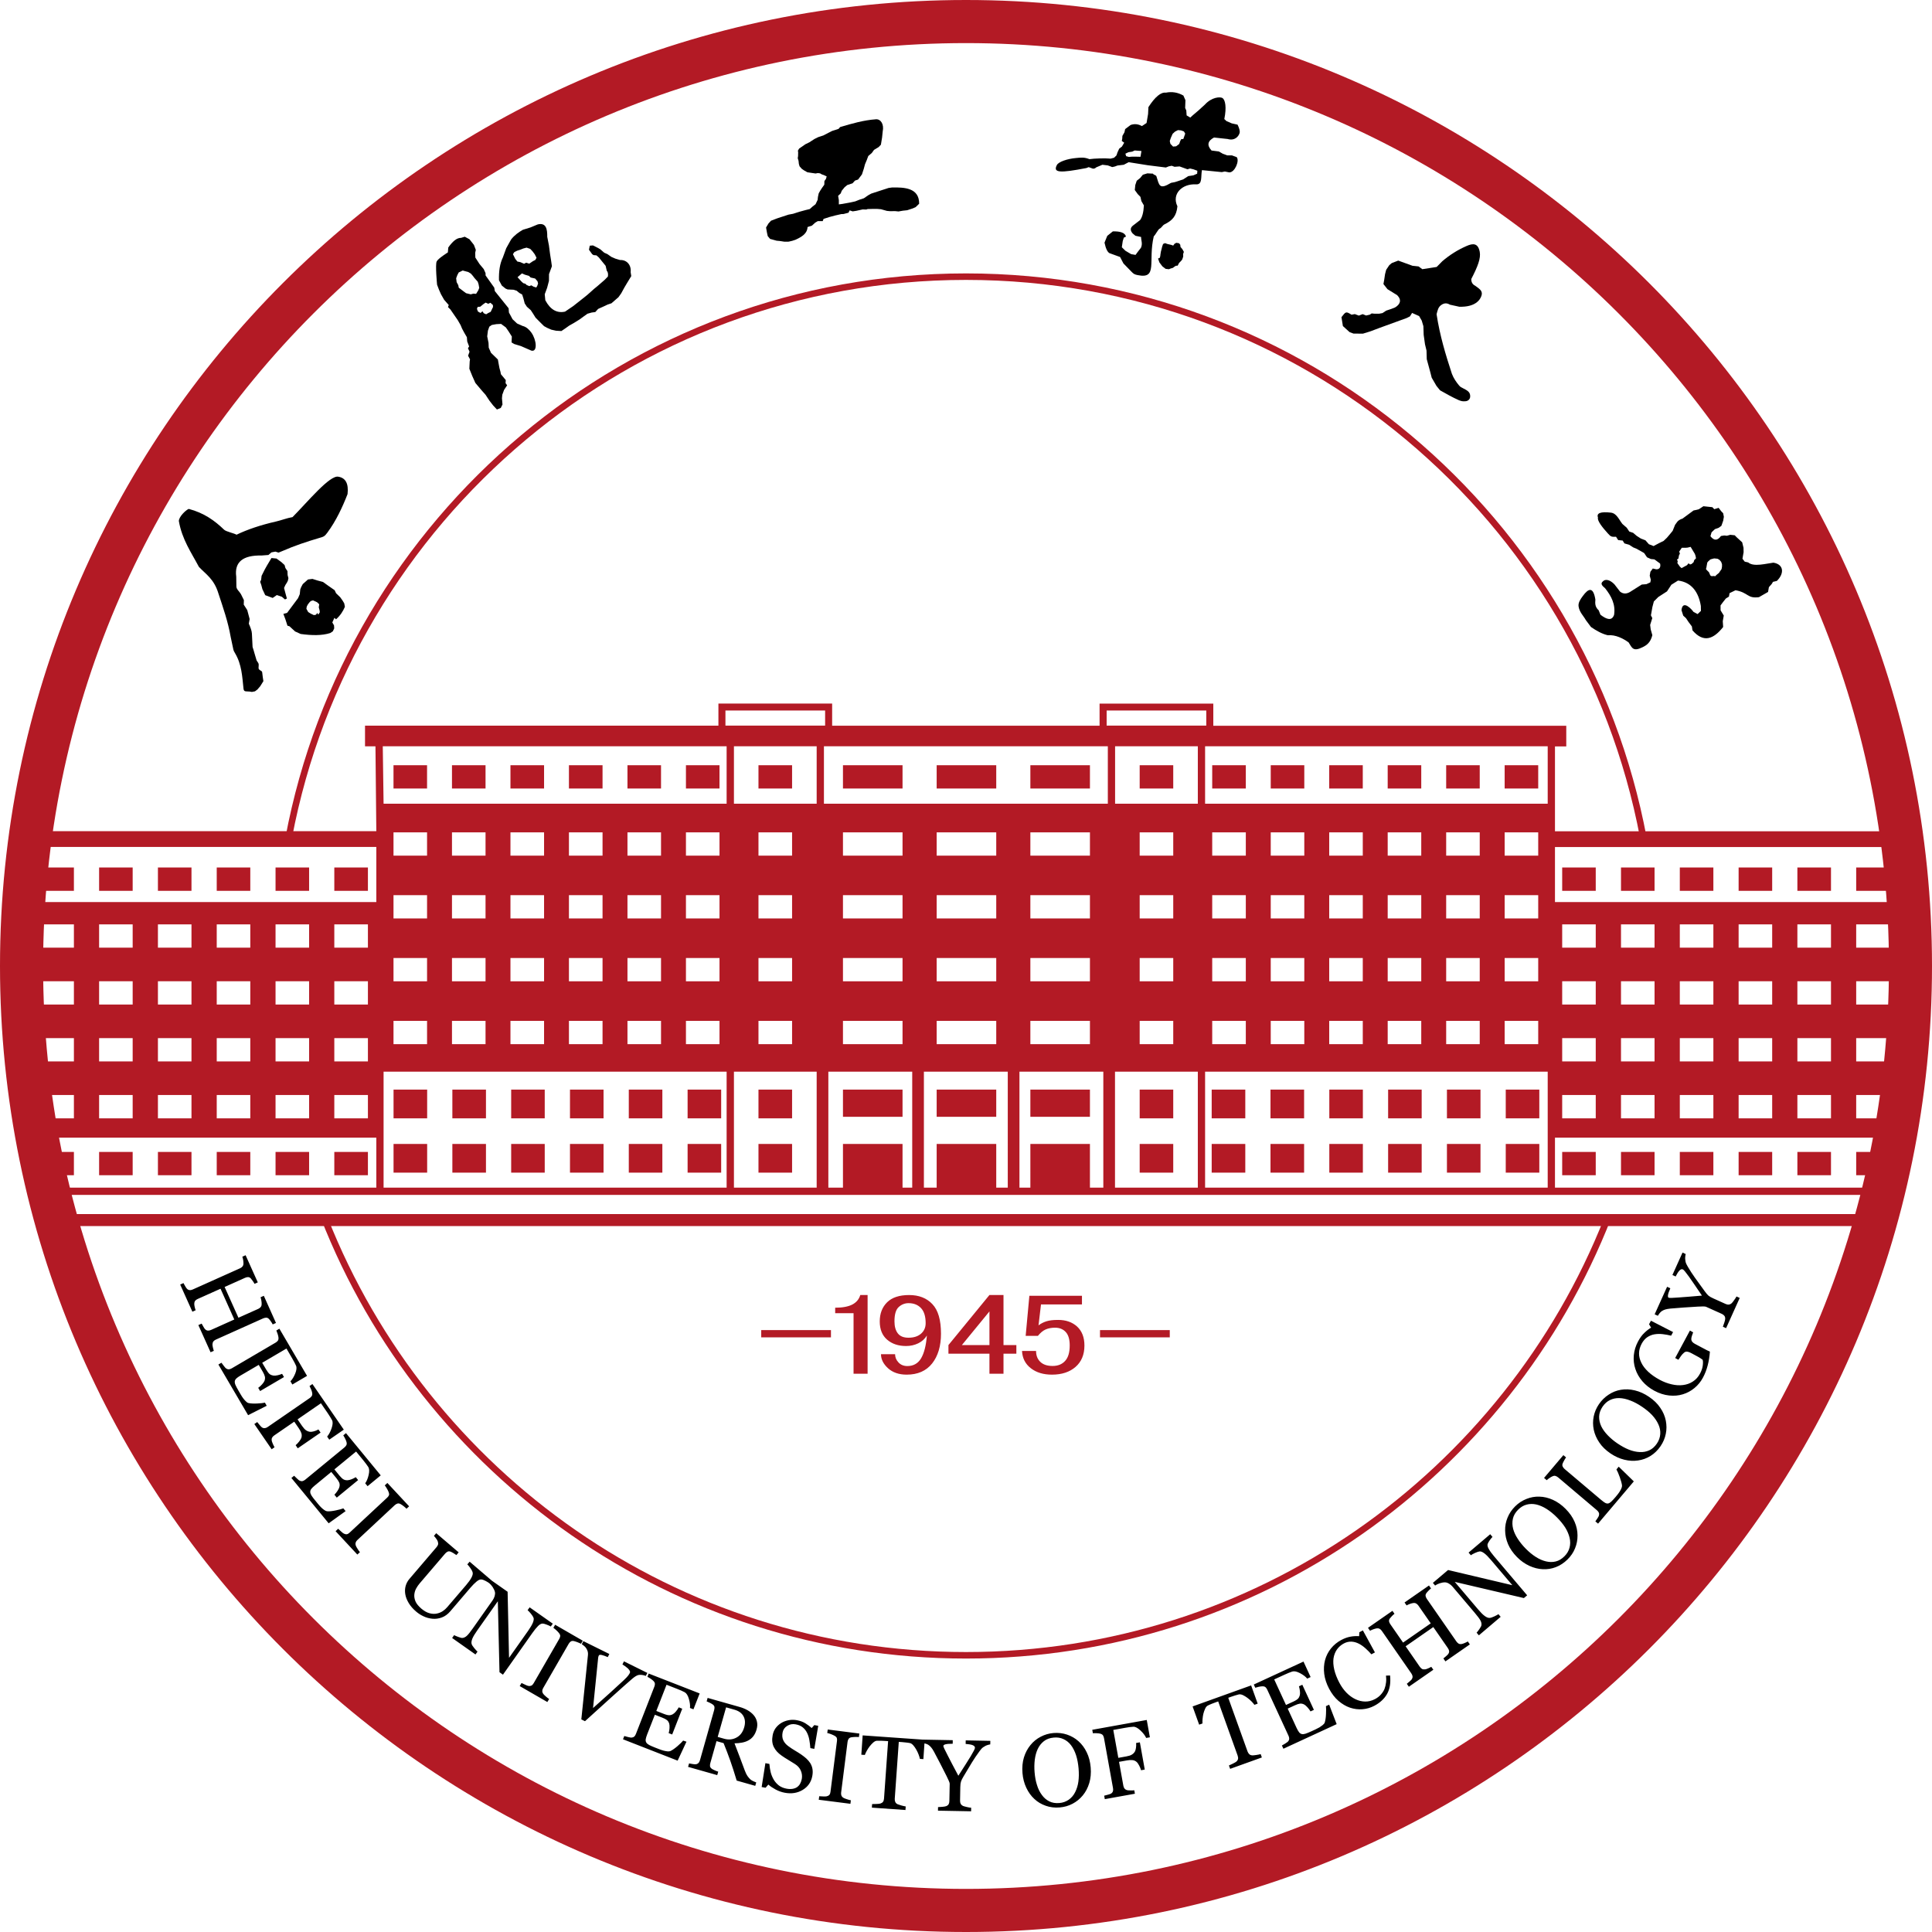 <?xml version="1.0" encoding="utf-8"?>
<!-- Generator: Adobe Illustrator 24.0.1, SVG Export Plug-In . SVG Version: 6.00 Build 0)  -->
<svg version="1.1" id="图层_1" xmlns="http://www.w3.org/2000/svg" xmlns:xlink="http://www.w3.org/1999/xlink" x="0px" y="0px"
	 viewBox="0 0 407.02 407.02" style="enable-background:new 0 0 407.02 407.02;" xml:space="preserve">
<style type="text/css">
	.st0{fill-rule:evenodd;clip-rule:evenodd;}
	.st1{fill-rule:evenodd;clip-rule:evenodd;fill:#B31A25;}
</style>
<g id="cdr_x5F_layer1">
</g>
<g id="cdr_x5F_layer2">
	<g>
		<path class="st0" d="M227.2,366.82c0.71,0.63,1.3,1.42,1.75,2.36c0.46,0.94,0.73,2,0.83,3.18c0.1,1.19,0,2.28-0.3,3.28
			s-0.76,1.87-1.37,2.61c-0.6,0.73-1.32,1.31-2.15,1.75c-0.83,0.44-1.74,0.7-2.71,0.78c-1.04,0.09-2.02-0.03-2.93-0.35
			c-0.92-0.32-1.72-0.79-2.41-1.44c-0.69-0.63-1.25-1.41-1.7-2.36c-0.44-0.94-0.71-1.97-0.8-3.08c-0.1-1.21,0-2.31,0.3-3.3
			c0.3-0.98,0.76-1.85,1.37-2.6c0.6-0.74,1.32-1.33,2.17-1.77c0.84-0.44,1.74-0.7,2.69-0.78c1-0.08,1.95,0.03,2.85,0.33
			C225.7,365.74,226.5,366.2,227.2,366.82z M355.14,264.2c-0.05,0.11-0.08,0.3-0.11,0.58c-0.02,0.27-0.02,0.48,0.01,0.61
			c0.04,0.32,0.08,0.54,0.13,0.67c0.04,0.13,0.18,0.4,0.41,0.81c0.48,0.82,0.99,1.6,1.52,2.34c0.53,0.75,1.21,1.69,2.04,2.82
			c0.3,0.42,0.56,0.72,0.77,0.91c0.22,0.19,0.56,0.39,1.04,0.6l2.59,1.17c0.23,0.1,0.45,0.15,0.66,0.13s0.42-0.11,0.62-0.29
			c0.12-0.11,0.29-0.32,0.51-0.64c0.23-0.31,0.4-0.57,0.5-0.78l0.68,0.31l-2.87,6.37l-0.68-0.31c0.07-0.19,0.17-0.46,0.3-0.84
			c0.12-0.37,0.19-0.64,0.19-0.81c0.01-0.27-0.05-0.49-0.18-0.65c-0.12-0.16-0.31-0.3-0.55-0.41l-3.31-1.49
			c-0.1-0.04-0.31-0.07-0.64-0.07c-0.33,0.01-0.7,0.02-1.11,0.04c-0.92,0.05-1.91,0.11-2.98,0.19c-1.07,0.08-2,0.15-2.76,0.22
			c-0.46,0.05-0.82,0.11-1.08,0.19c-0.26,0.08-0.51,0.19-0.74,0.34c-0.17,0.11-0.32,0.26-0.47,0.45s-0.26,0.37-0.36,0.54l-0.68-0.31
			l2.62-5.8l0.68,0.31c-0.29,0.66-0.45,1.14-0.49,1.44c-0.05,0.3,0,0.48,0.14,0.55c0.04,0.02,0.12,0.03,0.23,0.04
			c0.11,0,0.26,0,0.44,0c0.2-0.01,0.44-0.02,0.7-0.04c0.27-0.02,0.52-0.03,0.77-0.05c0.7-0.05,1.41-0.1,2.11-0.16
			c0.71-0.06,1.63-0.13,2.76-0.23c-1.16-1.73-2.08-3.06-2.74-4c-0.67-0.93-1.09-1.44-1.27-1.52c-0.15-0.06-0.29-0.06-0.43,0.01
			c-0.14,0.07-0.27,0.18-0.4,0.34c-0.14,0.16-0.26,0.35-0.38,0.56c-0.11,0.21-0.22,0.4-0.32,0.58l-0.68-0.31l2.13-4.73L355.14,264.2
			z M356.7,280.69c-0.06,0.16-0.14,0.38-0.23,0.65c-0.1,0.27-0.15,0.51-0.16,0.7c-0.01,0.24,0.06,0.44,0.18,0.61
			c0.13,0.17,0.31,0.31,0.54,0.44l1.03,0.55c0.74,0.4,1.24,0.67,1.51,0.8c0.26,0.13,0.48,0.24,0.66,0.31
			c-0.07,1.03-0.23,2-0.47,2.92s-0.57,1.78-1,2.57c-0.45,0.84-1.04,1.57-1.78,2.18s-1.55,1.05-2.45,1.32
			c-0.9,0.28-1.87,0.36-2.9,0.25s-2.07-0.44-3.11-1c-1-0.54-1.84-1.21-2.52-2c-0.68-0.8-1.18-1.67-1.48-2.61
			c-0.31-0.92-0.41-1.88-0.32-2.88c0.1-1,0.39-1.96,0.89-2.89c0.4-0.75,0.84-1.35,1.32-1.8c0.47-0.46,0.95-0.83,1.43-1.11
			l-0.43-0.72l0.4-0.74l4.66,2.39l-0.41,0.76c-0.58-0.14-1.17-0.25-1.76-0.32c-0.6-0.07-1.17-0.06-1.73,0.03
			c-0.55,0.09-1.06,0.3-1.53,0.61c-0.46,0.31-0.86,0.77-1.19,1.38c-0.35,0.66-0.54,1.33-0.55,1.99c-0.01,0.67,0.15,1.33,0.48,2
			c0.31,0.66,0.8,1.29,1.45,1.91c0.66,0.62,1.47,1.18,2.41,1.69c0.84,0.45,1.68,0.77,2.53,0.96c0.85,0.2,1.65,0.25,2.4,0.15
			c0.75-0.09,1.45-0.33,2.07-0.74c0.63-0.4,1.14-0.97,1.53-1.71c0.29-0.55,0.48-1.09,0.55-1.63c0.07-0.54,0.07-0.95-0.02-1.24
			c-0.29-0.23-0.6-0.42-0.93-0.61c-0.33-0.18-0.61-0.33-0.83-0.45l-0.73-0.39c-0.26-0.14-0.51-0.23-0.75-0.26
			c-0.24-0.04-0.47,0.03-0.68,0.21c-0.2,0.15-0.42,0.39-0.66,0.72c-0.23,0.33-0.41,0.58-0.53,0.78l-0.68-0.37l3.11-5.79
			L356.7,280.69z M341.48,292.79c0.94-0.16,1.92-0.12,2.94,0.13c1.02,0.24,2.01,0.69,2.99,1.36c0.99,0.67,1.78,1.43,2.36,2.3
			c0.6,0.86,0.98,1.77,1.17,2.71c0.18,0.92,0.19,1.85,0,2.77c-0.18,0.92-0.55,1.79-1.1,2.6c-0.59,0.86-1.29,1.55-2.11,2.06
			c-0.82,0.51-1.7,0.83-2.63,0.96c-0.93,0.14-1.89,0.09-2.91-0.16c-1-0.25-1.97-0.69-2.89-1.31c-1.01-0.69-1.8-1.45-2.37-2.31
			c-0.58-0.85-0.97-1.75-1.17-2.69c-0.19-0.94-0.2-1.87-0.01-2.8s0.56-1.79,1.1-2.58c0.56-0.82,1.24-1.49,2.04-2.01
			C339.7,293.28,340.56,292.94,341.48,292.79z M349.38,300.08c-0.31-0.69-0.75-1.33-1.31-1.94c-0.57-0.61-1.27-1.19-2.1-1.75
			c-0.85-0.58-1.68-1.03-2.51-1.34c-0.82-0.32-1.59-0.49-2.31-0.51c-0.72-0.02-1.37,0.12-1.98,0.42c-0.61,0.29-1.12,0.76-1.55,1.38
			c-0.47,0.7-0.71,1.4-0.73,2.11c-0.01,0.71,0.15,1.4,0.47,2.07c0.32,0.64,0.77,1.26,1.36,1.87s1.26,1.18,2.02,1.69
			c0.84,0.57,1.65,1.01,2.42,1.32c0.78,0.31,1.55,0.48,2.29,0.51c0.73,0.04,1.4-0.09,2.01-0.37c0.62-0.28,1.15-0.76,1.6-1.42
			c0.42-0.62,0.66-1.29,0.71-1.99C349.82,301.44,349.69,300.75,349.38,300.08z M341.02,308.99l3.18,3.1l-7.53,8.9l-0.57-0.48
			c0.1-0.14,0.24-0.34,0.42-0.61c0.18-0.27,0.29-0.46,0.33-0.6c0.06-0.22,0.06-0.42-0.01-0.6c-0.08-0.19-0.22-0.37-0.42-0.54
			l-8.15-6.9c-0.19-0.15-0.37-0.26-0.57-0.32c-0.19-0.06-0.4-0.03-0.64,0.08c-0.17,0.07-0.38,0.19-0.63,0.36
			c-0.25,0.17-0.44,0.32-0.57,0.46l-0.57-0.48l4.07-4.8l0.57,0.48c-0.13,0.15-0.26,0.37-0.41,0.65c-0.16,0.28-0.26,0.49-0.31,0.63
			c-0.1,0.24-0.09,0.45,0.01,0.65c0.1,0.2,0.23,0.37,0.41,0.52l7.65,6.47c0.35,0.3,0.64,0.51,0.86,0.64
			c0.23,0.13,0.44,0.18,0.66,0.14c0.2-0.04,0.42-0.17,0.65-0.39c0.24-0.22,0.54-0.55,0.91-0.98c0.17-0.2,0.34-0.41,0.51-0.63
			s0.32-0.44,0.45-0.67c0.13-0.21,0.23-0.42,0.31-0.63c0.07-0.21,0.1-0.38,0.08-0.53c-0.06-0.43-0.22-1-0.47-1.71
			s-0.49-1.26-0.7-1.63L341.02,308.99z M324.3,315.3c0.95,0.02,1.91,0.25,2.86,0.68c0.95,0.43,1.85,1.07,2.68,1.91
			c0.84,0.85,1.47,1.75,1.88,2.7c0.42,0.96,0.62,1.92,0.62,2.88c0.01,0.94-0.16,1.85-0.52,2.72c-0.35,0.87-0.88,1.65-1.58,2.34
			c-0.74,0.73-1.56,1.27-2.46,1.62s-1.83,0.49-2.77,0.44c-0.93-0.04-1.87-0.28-2.82-0.71c-0.94-0.44-1.81-1.05-2.59-1.84
			c-0.86-0.87-1.48-1.77-1.89-2.72c-0.4-0.95-0.61-1.9-0.62-2.87c-0.02-0.96,0.15-1.87,0.52-2.75c0.36-0.88,0.89-1.65,1.57-2.33
			c0.7-0.7,1.5-1.23,2.39-1.58C322.46,315.43,323.37,315.27,324.3,315.3z M330.67,323.96c-0.18-0.73-0.48-1.45-0.92-2.15
			c-0.45-0.7-1.02-1.41-1.73-2.12c-0.72-0.73-1.46-1.33-2.2-1.8c-0.75-0.47-1.48-0.78-2.18-0.94c-0.7-0.15-1.37-0.14-2.02,0.03
			s-1.25,0.53-1.78,1.06c-0.6,0.6-0.97,1.24-1.12,1.93s-0.13,1.4,0.06,2.13c0.19,0.69,0.51,1.39,0.98,2.1
			c0.46,0.71,1.01,1.39,1.66,2.05c0.71,0.72,1.42,1.3,2.13,1.75c0.7,0.45,1.42,0.77,2.15,0.94c0.7,0.17,1.39,0.18,2.04,0.02
			c0.66-0.16,1.27-0.52,1.84-1.09c0.54-0.53,0.9-1.14,1.08-1.82C330.84,325.38,330.84,324.68,330.67,323.96z M314.43,323.79
			c-0.15,0.13-0.34,0.36-0.58,0.7c-0.23,0.34-0.39,0.6-0.45,0.8c-0.08,0.29,0.01,0.65,0.27,1.08c0.24,0.43,0.61,0.93,1.1,1.51
			l6.96,8.21l-0.69,0.58l-14.56-3.41l4.9,5.78c0.55,0.65,1.01,1.11,1.39,1.39c0.37,0.28,0.71,0.42,1,0.42
			c0.22,0.01,0.56-0.09,1.02-0.31c0.47-0.22,0.76-0.38,0.89-0.48l0.47,0.56l-4.59,3.9l-0.48-0.56c0.13-0.13,0.33-0.38,0.59-0.76
			s0.4-0.64,0.42-0.79c0.06-0.3,0-0.64-0.19-1s-0.6-0.91-1.22-1.64l-4.68-5.52c-0.2-0.24-0.45-0.45-0.74-0.62
			c-0.29-0.17-0.56-0.26-0.81-0.27c-0.34-0.01-0.72,0.06-1.15,0.2c-0.43,0.15-0.75,0.31-0.96,0.47l-0.47-0.56l3.2-2.71l13.54,3.2
			l-4.52-5.33c-0.55-0.65-1.02-1.12-1.4-1.4s-0.7-0.41-0.96-0.39c-0.23,0.03-0.55,0.13-0.97,0.32c-0.41,0.19-0.71,0.35-0.89,0.49
			l-0.48-0.56l4.56-3.87L314.43,323.79z M309.66,346.43l-5.15,3.58l-0.43-0.62c0.13-0.11,0.32-0.27,0.57-0.48
			c0.25-0.21,0.41-0.37,0.47-0.48c0.13-0.19,0.19-0.39,0.17-0.59c-0.02-0.2-0.11-0.41-0.27-0.64l-3.06-4.42l-5.83,4.05l2.99,4.32
			c0.15,0.2,0.3,0.35,0.46,0.45c0.17,0.09,0.38,0.12,0.66,0.09c0.13-0.01,0.34-0.09,0.64-0.21c0.28-0.13,0.5-0.23,0.65-0.33
			l0.44,0.62l-5.16,3.58l-0.43-0.62c0.13-0.11,0.32-0.27,0.57-0.48c0.25-0.21,0.41-0.37,0.48-0.48c0.12-0.19,0.18-0.39,0.16-0.59
			c-0.02-0.2-0.1-0.41-0.26-0.64l-6.22-8.96c-0.13-0.19-0.28-0.33-0.46-0.43c-0.19-0.1-0.4-0.13-0.65-0.09
			c-0.21,0.04-0.45,0.1-0.71,0.2c-0.27,0.1-0.49,0.2-0.66,0.3l-0.43-0.62l5.15-3.58l0.43,0.62c-0.16,0.12-0.34,0.29-0.54,0.49
			c-0.2,0.21-0.35,0.38-0.44,0.5c-0.15,0.21-0.2,0.42-0.16,0.63c0.05,0.21,0.14,0.41,0.28,0.6l2.67,3.85l5.83-4.05l-2.61-3.76
			c-0.13-0.18-0.29-0.33-0.47-0.43s-0.4-0.13-0.64-0.09c-0.21,0.03-0.45,0.1-0.72,0.2c-0.26,0.1-0.48,0.2-0.65,0.3l-0.43-0.62
			l5.15-3.58l0.43,0.62c-0.16,0.12-0.34,0.29-0.54,0.49c-0.21,0.21-0.35,0.38-0.44,0.5c-0.15,0.21-0.2,0.42-0.16,0.63
			c0.05,0.21,0.14,0.41,0.27,0.6l6.21,8.95c0.14,0.2,0.3,0.35,0.46,0.45s0.38,0.13,0.65,0.09c0.14-0.02,0.35-0.09,0.64-0.21
			c0.29-0.13,0.51-0.23,0.66-0.33L309.66,346.43z M280.02,359.13l1.58,4.1l-11.22,5.18l-0.32-0.68c0.19-0.1,0.43-0.24,0.73-0.43
			c0.3-0.19,0.48-0.33,0.56-0.41c0.16-0.19,0.24-0.38,0.25-0.57s-0.04-0.4-0.14-0.63l-4.49-9.73c-0.09-0.21-0.22-0.38-0.36-0.51
			c-0.15-0.13-0.35-0.19-0.62-0.19c-0.21,0-0.48,0.03-0.8,0.1c-0.32,0.07-0.56,0.14-0.74,0.2l-0.31-0.68l10.47-4.83l1.5,3.26
			l-0.72,0.33c-0.35-0.43-0.86-0.81-1.53-1.16s-1.21-0.46-1.62-0.33c-0.21,0.07-0.45,0.15-0.73,0.27s-0.59,0.25-0.94,0.41
			l-2.13,0.98l2.48,5.38l1.53-0.7c0.49-0.22,0.82-0.44,1.01-0.63c0.18-0.19,0.3-0.44,0.38-0.74c0.05-0.25,0.06-0.55,0.01-0.9
			c-0.04-0.35-0.11-0.67-0.2-0.96l0.71-0.33l2.44,5.29l-0.71,0.33c-0.17-0.29-0.39-0.58-0.66-0.88c-0.26-0.29-0.49-0.48-0.68-0.58
			c-0.31-0.16-0.61-0.22-0.9-0.18c-0.28,0.04-0.64,0.16-1.05,0.35l-1.52,0.7l1.87,4.06c0.19,0.41,0.37,0.71,0.53,0.92
			c0.17,0.21,0.36,0.33,0.58,0.38c0.22,0.05,0.48,0.02,0.79-0.08c0.3-0.1,0.71-0.27,1.24-0.51c0.21-0.1,0.48-0.22,0.83-0.38
			c0.34-0.16,0.62-0.31,0.85-0.44c0.22-0.14,0.45-0.3,0.68-0.48c0.23-0.19,0.37-0.36,0.43-0.53c0.14-0.44,0.24-1.04,0.27-1.81
			c0.04-0.77,0.03-1.32-0.01-1.65L280.02,359.13z M264.96,358.91l-0.69,0.25c-0.15-0.22-0.35-0.46-0.63-0.74
			c-0.27-0.27-0.56-0.52-0.86-0.74c-0.31-0.23-0.62-0.42-0.94-0.57c-0.32-0.14-0.59-0.19-0.83-0.15c-0.21,0.05-0.48,0.12-0.79,0.22
			c-0.32,0.1-0.61,0.2-0.88,0.29l-0.58,0.21l4.07,11.32c0.08,0.22,0.2,0.4,0.36,0.56c0.15,0.15,0.37,0.23,0.64,0.25
			c0.13,0.01,0.4-0.02,0.82-0.08c0.41-0.06,0.72-0.12,0.94-0.19l0.25,0.71l-6.68,2.4l-0.26-0.71c0.19-0.08,0.46-0.21,0.83-0.39
			c0.37-0.18,0.61-0.32,0.74-0.43c0.19-0.17,0.3-0.35,0.35-0.55c0.04-0.2,0.01-0.44-0.08-0.71l-4.1-11.42l-0.58,0.21
			c-0.21,0.07-0.46,0.17-0.77,0.29c-0.3,0.12-0.58,0.24-0.85,0.38c-0.21,0.11-0.39,0.32-0.54,0.64s-0.27,0.67-0.37,1.04
			c-0.09,0.37-0.15,0.75-0.18,1.14s-0.04,0.71-0.02,0.95l-0.7,0.25l-1.38-3.84l12.33-4.43L264.96,358.91z M242.25,366l-0.78,0.14
			c-0.24-0.52-0.64-1.05-1.21-1.58c-0.57-0.54-1.07-0.8-1.5-0.78c-0.22,0.01-0.48,0.03-0.77,0.07c-0.3,0.04-0.63,0.09-1,0.16
			l-2.45,0.44l1.06,5.88l1.68-0.3c0.51-0.09,0.89-0.21,1.15-0.37c0.27-0.16,0.48-0.37,0.64-0.62c0.11-0.18,0.19-0.43,0.24-0.77
			c0.06-0.34,0.07-0.7,0.04-1.07l0.79-0.14l1.03,5.74l-0.78,0.14c-0.08-0.3-0.21-0.63-0.4-0.99s-0.37-0.62-0.54-0.76
			c-0.25-0.22-0.54-0.35-0.87-0.38c-0.33-0.04-0.71-0.02-1.15,0.06l-1.68,0.3l0.91,5.04c0.04,0.23,0.12,0.42,0.24,0.58
			s0.31,0.28,0.56,0.35c0.11,0.03,0.34,0.05,0.7,0.05c0.35,0.01,0.62,0,0.8-0.03l0.13,0.73l-6.34,1.14l-0.13-0.73
			c0.21-0.05,0.48-0.12,0.81-0.21c0.34-0.09,0.56-0.17,0.65-0.24c0.19-0.12,0.32-0.29,0.38-0.48s0.07-0.41,0.02-0.66l-1.9-10.55
			c-0.04-0.23-0.12-0.42-0.22-0.58c-0.11-0.16-0.3-0.27-0.55-0.34c-0.21-0.05-0.47-0.09-0.8-0.1c-0.32-0.01-0.58-0.01-0.77,0.01
			l-0.13-0.73l11.48-2.07L242.25,366z M179.16,380.01l-6.67-0.85l0.1-0.74c0.19,0.01,0.46,0.02,0.82,0.04
			c0.36,0.02,0.62,0.01,0.77-0.03c0.24-0.06,0.42-0.16,0.55-0.31c0.12-0.14,0.2-0.36,0.23-0.63l1.37-10.72
			c0.03-0.24,0.02-0.45-0.04-0.62c-0.05-0.17-0.22-0.33-0.49-0.48c-0.2-0.11-0.45-0.22-0.75-0.34c-0.31-0.11-0.57-0.19-0.77-0.23
			l0.1-0.74l6.66,0.85l-0.09,0.74c-0.22-0.02-0.48-0.03-0.78-0.02c-0.31,0.01-0.58,0.03-0.81,0.07c-0.27,0.05-0.47,0.16-0.58,0.34
			c-0.12,0.18-0.19,0.38-0.22,0.61l-1.36,10.71c-0.03,0.23,0,0.44,0.07,0.63c0.08,0.19,0.24,0.36,0.47,0.49
			c0.14,0.08,0.37,0.17,0.69,0.27c0.32,0.11,0.59,0.18,0.82,0.22L179.16,380.01z M144.62,366.93l-1.86,3.99l-11.51-4.5l0.27-0.69
			c0.2,0.06,0.47,0.14,0.81,0.22s0.57,0.12,0.69,0.12c0.24-0.02,0.44-0.09,0.58-0.21c0.15-0.12,0.26-0.3,0.36-0.54l3.89-9.98
			c0.09-0.21,0.12-0.42,0.12-0.61c-0.01-0.2-0.11-0.39-0.29-0.58c-0.15-0.15-0.35-0.32-0.62-0.5c-0.28-0.18-0.5-0.31-0.67-0.39
			l0.27-0.69l10.74,4.19l-1.31,3.35l-0.73-0.29c0.06-0.55-0.02-1.18-0.23-1.91c-0.21-0.73-0.51-1.19-0.88-1.4
			c-0.19-0.11-0.42-0.22-0.7-0.34c-0.27-0.12-0.59-0.25-0.95-0.39l-2.18-0.85l-2.15,5.52l1.56,0.61c0.5,0.2,0.89,0.29,1.16,0.29
			c0.26,0,0.53-0.08,0.79-0.23c0.22-0.13,0.44-0.34,0.66-0.61c0.23-0.28,0.41-0.55,0.55-0.82l0.74,0.29l-2.12,5.43l-0.74-0.29
			c0.1-0.32,0.16-0.68,0.18-1.08c0.02-0.39,0-0.69-0.06-0.9c-0.1-0.33-0.26-0.59-0.49-0.77c-0.23-0.18-0.56-0.35-0.98-0.51
			l-1.56-0.61l-1.63,4.16c-0.16,0.42-0.26,0.76-0.3,1.02c-0.03,0.26,0.01,0.49,0.13,0.68c0.12,0.19,0.32,0.36,0.6,0.51
			c0.28,0.15,0.69,0.33,1.23,0.54c0.22,0.08,0.5,0.19,0.85,0.33c0.35,0.14,0.66,0.24,0.91,0.31s0.53,0.12,0.82,0.16
			c0.29,0.03,0.51,0.01,0.67-0.06c0.42-0.2,0.92-0.55,1.5-1.05c0.58-0.51,0.97-0.89,1.18-1.16L144.62,366.93z M115.31,358.57
			l-5.82-3.36l0.38-0.65c0.17,0.08,0.42,0.2,0.74,0.35c0.32,0.16,0.56,0.25,0.72,0.27c0.24,0.04,0.45,0.01,0.62-0.07
			c0.17-0.08,0.33-0.25,0.47-0.49l5.4-9.36c0.12-0.21,0.19-0.41,0.2-0.59c0.02-0.18-0.07-0.39-0.26-0.63
			c-0.14-0.18-0.33-0.38-0.57-0.6s-0.44-0.39-0.61-0.5l0.37-0.65l5.82,3.36l-0.37,0.65c-0.2-0.1-0.43-0.21-0.72-0.32
			c-0.28-0.11-0.54-0.19-0.77-0.25c-0.27-0.06-0.49-0.03-0.67,0.09c-0.17,0.12-0.31,0.28-0.43,0.48l-5.39,9.35
			c-0.12,0.2-0.18,0.4-0.18,0.61s0.08,0.42,0.24,0.63c0.1,0.12,0.27,0.3,0.53,0.52c0.25,0.22,0.48,0.4,0.68,0.52L115.31,358.57z
			 M72.81,318.35l-3.57,2.57l-7.85-9.55l0.57-0.47c0.15,0.15,0.35,0.35,0.61,0.59c0.25,0.24,0.43,0.39,0.54,0.44
			c0.22,0.1,0.43,0.14,0.61,0.1c0.19-0.04,0.38-0.14,0.58-0.3l8.27-6.8c0.18-0.15,0.31-0.31,0.4-0.48c0.09-0.17,0.1-0.39,0.03-0.65
			c-0.05-0.2-0.15-0.45-0.3-0.74c-0.14-0.29-0.27-0.51-0.38-0.67l0.57-0.47l7.32,8.9l-2.77,2.28l-0.5-0.61
			c0.32-0.45,0.56-1.04,0.73-1.78c0.17-0.74,0.14-1.29-0.08-1.65c-0.12-0.19-0.27-0.4-0.45-0.64s-0.39-0.51-0.63-0.81l-1.49-1.81
			l-4.57,3.76l1.06,1.3c0.34,0.41,0.64,0.69,0.87,0.81c0.24,0.13,0.51,0.19,0.81,0.18c0.25-0.01,0.55-0.08,0.88-0.21
			s0.62-0.28,0.88-0.44l0.5,0.61l-4.5,3.7l-0.5-0.61c0.24-0.24,0.46-0.52,0.68-0.85c0.21-0.33,0.34-0.6,0.38-0.81
			c0.08-0.34,0.06-0.64-0.05-0.91c-0.12-0.27-0.32-0.58-0.6-0.93l-1.07-1.3l-3.45,2.84c-0.35,0.28-0.6,0.53-0.76,0.74
			s-0.24,0.43-0.22,0.66c0.01,0.22,0.1,0.47,0.27,0.74s0.44,0.63,0.81,1.07c0.15,0.18,0.34,0.41,0.58,0.71
			c0.24,0.29,0.45,0.53,0.64,0.71c0.19,0.19,0.4,0.37,0.64,0.54s0.44,0.26,0.62,0.28c0.46,0.03,1.07-0.03,1.82-0.19
			s1.28-0.3,1.59-0.43L72.81,318.35z M289.52,359.37c-0.78,0.41-1.61,0.65-2.49,0.72s-1.75-0.04-2.62-0.33
			c-0.85-0.29-1.66-0.77-2.43-1.43s-1.42-1.52-1.98-2.57c-0.55-1.05-0.89-2.08-1.02-3.11c-0.13-1.02-0.07-1.99,0.17-2.91
			c0.24-0.9,0.66-1.72,1.25-2.46c0.59-0.73,1.32-1.33,2.19-1.79c0.65-0.34,1.27-0.57,1.88-0.68c0.61-0.12,1.23-0.15,1.86-0.11
			l0.05-0.83l0.74-0.39l2.54,4.64l-0.75,0.4c-0.34-0.4-0.75-0.82-1.23-1.25s-0.95-0.76-1.41-0.99c-0.51-0.26-1.04-0.41-1.57-0.43
			s-1.06,0.1-1.59,0.38c-0.59,0.32-1.08,0.74-1.46,1.28c-0.37,0.54-0.61,1.16-0.72,1.88c-0.09,0.69-0.04,1.47,0.16,2.35
			c0.21,0.88,0.56,1.79,1.06,2.74c0.44,0.84,0.95,1.55,1.53,2.14c0.58,0.59,1.21,1.04,1.88,1.36c0.67,0.32,1.36,0.48,2.05,0.49
			c0.7,0.01,1.38-0.16,2.05-0.51c0.5-0.26,0.92-0.58,1.25-0.96c0.34-0.38,0.6-0.78,0.77-1.2c0.16-0.43,0.27-0.88,0.32-1.36
			c0.06-0.47,0.05-0.94-0.01-1.43l0.86-0.03c0.16,1.58-0.06,2.88-0.64,3.9C291.63,357.9,290.73,358.73,289.52,359.37z M44.36,284.88
			l-2.57-5.72l0.69-0.31c0.09,0.15,0.21,0.37,0.37,0.65c0.15,0.28,0.28,0.47,0.38,0.55c0.17,0.16,0.35,0.25,0.55,0.27
			c0.2,0.02,0.43-0.03,0.68-0.14l4.9-2.2l-2.9-6.48l-4.8,2.15c-0.23,0.1-0.4,0.22-0.53,0.37c-0.12,0.15-0.19,0.35-0.2,0.63
			c-0.02,0.13,0.02,0.36,0.08,0.67c0.07,0.31,0.14,0.54,0.21,0.71l-0.69,0.31l-2.57-5.72l0.69-0.31c0.08,0.15,0.2,0.37,0.36,0.65
			s0.29,0.47,0.39,0.56c0.16,0.16,0.35,0.25,0.55,0.27s0.42-0.03,0.67-0.14l9.95-4.46c0.21-0.09,0.38-0.22,0.51-0.38
			c0.14-0.16,0.2-0.37,0.21-0.62c0-0.21-0.02-0.46-0.06-0.74c-0.05-0.28-0.11-0.51-0.18-0.7l0.69-0.31l2.57,5.72l-0.69,0.31
			c-0.09-0.18-0.22-0.39-0.39-0.63s-0.3-0.41-0.4-0.52c-0.18-0.19-0.38-0.27-0.59-0.27c-0.22,0.01-0.43,0.06-0.64,0.16l-4.28,1.92
			l2.91,6.48l4.18-1.87c0.2-0.09,0.37-0.22,0.51-0.38c0.13-0.16,0.2-0.37,0.2-0.62c0.01-0.21-0.01-0.46-0.06-0.74
			c-0.04-0.28-0.1-0.51-0.17-0.7l0.69-0.31l2.56,5.72l-0.69,0.31c-0.08-0.18-0.21-0.39-0.38-0.63s-0.3-0.41-0.41-0.52
			c-0.18-0.19-0.37-0.27-0.59-0.27c-0.21,0.01-0.43,0.06-0.64,0.15l-9.94,4.46c-0.22,0.1-0.4,0.22-0.52,0.37
			c-0.12,0.14-0.19,0.35-0.21,0.62c-0.01,0.14,0.02,0.36,0.09,0.67c0.07,0.31,0.13,0.54,0.2,0.71L44.36,284.88z M56.19,296.16
			l-3.92,1.98l-6.26-10.67l0.64-0.38c0.12,0.18,0.29,0.4,0.51,0.68c0.21,0.28,0.37,0.45,0.46,0.52c0.21,0.14,0.4,0.2,0.59,0.19
			c0.19-0.01,0.4-0.08,0.62-0.21l9.24-5.42c0.2-0.12,0.35-0.25,0.47-0.41c0.11-0.16,0.15-0.37,0.13-0.64
			c-0.02-0.21-0.08-0.47-0.18-0.78s-0.19-0.55-0.27-0.72l0.64-0.38l5.83,9.94l-3.1,1.82l-0.4-0.68c0.39-0.39,0.72-0.94,1.01-1.64
			c0.28-0.7,0.34-1.25,0.17-1.64c-0.08-0.2-0.2-0.44-0.34-0.7c-0.14-0.27-0.3-0.57-0.5-0.9l-1.18-2.02l-5.11,3l0.85,1.45
			c0.27,0.46,0.52,0.78,0.73,0.94c0.21,0.16,0.47,0.26,0.77,0.31c0.25,0.03,0.55,0.01,0.9-0.07c0.35-0.08,0.66-0.18,0.94-0.3
			l0.4,0.68l-5.03,2.95l-0.4-0.68c0.28-0.19,0.55-0.44,0.81-0.73c0.26-0.29,0.43-0.54,0.51-0.74c0.12-0.32,0.15-0.63,0.08-0.91
			s-0.21-0.62-0.44-1.01l-0.85-1.45l-3.86,2.26c-0.39,0.23-0.68,0.43-0.87,0.62s-0.3,0.39-0.32,0.61c-0.02,0.22,0.03,0.48,0.16,0.77
			c0.13,0.29,0.33,0.69,0.63,1.19c0.11,0.2,0.27,0.46,0.46,0.79c0.19,0.32,0.36,0.59,0.52,0.8c0.16,0.21,0.34,0.43,0.55,0.63
			c0.2,0.21,0.39,0.33,0.56,0.37c0.45,0.1,1.06,0.14,1.83,0.1c0.77-0.04,1.32-0.1,1.64-0.18L56.19,296.16z M69.37,303.3l-0.45-0.65
			c0.37-0.43,0.69-1.02,0.94-1.76c0.25-0.74,0.29-1.3,0.1-1.69c-0.1-0.19-0.23-0.42-0.39-0.67c-0.15-0.25-0.34-0.53-0.55-0.85
			l-1.41-2.05l-4.92,3.39l0.96,1.4c0.3,0.43,0.57,0.73,0.82,0.9c0.25,0.17,0.53,0.28,0.82,0.32c0.21,0.03,0.48,0,0.81-0.09
			c0.34-0.09,0.66-0.22,0.99-0.4l0.45,0.66l-4.81,3.31l-0.45-0.66c0.24-0.19,0.49-0.45,0.74-0.77c0.26-0.32,0.41-0.59,0.48-0.8
			c0.09-0.32,0.09-0.64-0.01-0.95c-0.11-0.32-0.28-0.66-0.54-1.03l-0.96-1.4l-4.22,2.9c-0.19,0.13-0.34,0.28-0.44,0.46
			c-0.1,0.18-0.12,0.39-0.08,0.65c0.01,0.11,0.09,0.33,0.23,0.66c0.15,0.33,0.26,0.57,0.36,0.72l-0.61,0.42l-3.65-5.31l0.61-0.42
			c0.13,0.17,0.31,0.38,0.53,0.65s0.38,0.43,0.49,0.49c0.19,0.12,0.39,0.17,0.59,0.14c0.2-0.02,0.4-0.1,0.61-0.25l8.83-6.08
			c0.19-0.13,0.34-0.28,0.44-0.44c0.11-0.17,0.13-0.38,0.09-0.64c-0.03-0.21-0.11-0.46-0.23-0.76c-0.13-0.3-0.24-0.53-0.33-0.7
			l0.61-0.42l6.61,9.61L69.37,303.3z M75.28,327.5l-4.58-4.92l0.54-0.51c0.14,0.13,0.35,0.31,0.61,0.56s0.47,0.4,0.61,0.47
			c0.22,0.11,0.43,0.15,0.62,0.12c0.18-0.03,0.38-0.15,0.58-0.34l7.91-7.37c0.18-0.17,0.3-0.33,0.37-0.5s0.04-0.39-0.07-0.68
			c-0.08-0.21-0.2-0.46-0.37-0.74c-0.16-0.28-0.31-0.5-0.44-0.66l0.55-0.51l4.58,4.92l-0.55,0.51c-0.15-0.16-0.34-0.33-0.58-0.52
			c-0.24-0.19-0.46-0.34-0.67-0.46c-0.24-0.14-0.46-0.17-0.66-0.11c-0.2,0.06-0.39,0.18-0.56,0.33l-7.89,7.36
			c-0.17,0.16-0.29,0.33-0.35,0.53s-0.05,0.42,0.04,0.67c0.06,0.15,0.18,0.37,0.36,0.65c0.18,0.29,0.34,0.52,0.5,0.7L75.28,327.5z
			 M103.09,333.55c-0.15-0.12-0.4-0.28-0.73-0.46c-0.34-0.19-0.65-0.3-0.94-0.34c-0.28-0.03-0.62,0.11-1.02,0.44
			c-0.4,0.33-0.83,0.76-1.31,1.32l-4.22,4.94c-0.54,0.63-1.14,1.07-1.8,1.31s-1.32,0.33-2.01,0.26c-0.66-0.07-1.29-0.24-1.86-0.52
			c-0.58-0.27-1.07-0.59-1.5-0.96c-0.69-0.58-1.22-1.19-1.6-1.83c-0.38-0.63-0.62-1.26-0.72-1.87s-0.07-1.18,0.08-1.73
			c0.16-0.55,0.41-1.03,0.78-1.46l5.74-6.72c0.16-0.19,0.26-0.37,0.31-0.55c0.05-0.18,0.02-0.4-0.07-0.67
			c-0.07-0.19-0.19-0.4-0.37-0.62c-0.16-0.22-0.31-0.4-0.43-0.52L91.9,323l4.73,4.04l-0.48,0.57c-0.16-0.12-0.37-0.26-0.63-0.41
			c-0.26-0.15-0.46-0.26-0.6-0.31c-0.24-0.09-0.45-0.09-0.64,0.01s-0.36,0.24-0.51,0.41l-5.36,6.27c-0.26,0.3-0.5,0.65-0.72,1.04
			s-0.35,0.82-0.4,1.27c-0.05,0.47,0.03,0.96,0.23,1.45c0.2,0.49,0.61,1,1.23,1.54c0.59,0.5,1.16,0.83,1.72,0.98
			c0.56,0.15,1.08,0.18,1.57,0.07c0.47-0.1,0.88-0.27,1.24-0.51c0.36-0.24,0.67-0.52,0.94-0.84l3.99-4.66
			c0.5-0.59,0.88-1.11,1.11-1.56c0.24-0.45,0.32-0.8,0.26-1.06c-0.07-0.3-0.24-0.62-0.5-0.97c-0.25-0.35-0.47-0.6-0.63-0.76
			l0.49-0.57l4.64,3.97h-0.01l3.37,2.37l0.3,13.92l4.03-5.71c0.49-0.7,0.82-1.27,1-1.71c0.17-0.44,0.22-0.78,0.13-1.02
			c-0.08-0.22-0.26-0.51-0.55-0.86c-0.29-0.35-0.52-0.6-0.7-0.74l0.43-0.6l4.88,3.44l-0.42,0.6c-0.17-0.11-0.44-0.23-0.83-0.38
			c-0.38-0.15-0.68-0.23-0.88-0.24c-0.31,0-0.64,0.17-0.99,0.53c-0.35,0.35-0.74,0.83-1.18,1.45l-6.2,8.79l-0.73-0.52l-0.35-14.95
			l-4.37,6.19c-0.49,0.69-0.82,1.26-1,1.69c-0.17,0.43-0.23,0.79-0.16,1.08c0.05,0.22,0.23,0.52,0.56,0.91
			c0.33,0.4,0.56,0.64,0.69,0.74l-0.43,0.6l-4.92-3.47l0.42-0.6c0.16,0.09,0.46,0.22,0.89,0.38s0.72,0.23,0.86,0.21
			c0.31-0.02,0.62-0.17,0.92-0.44c0.3-0.27,0.73-0.8,1.28-1.59l4.17-5.91c0.18-0.26,0.32-0.55,0.42-0.88
			c0.09-0.32,0.11-0.61,0.06-0.86c-0.08-0.33-0.24-0.68-0.49-1.06C103.53,333.98,103.3,333.71,103.09,333.55L103.09,333.55z
			 M136.05,353.07c-0.16-0.07-0.37-0.13-0.63-0.18c-0.27-0.05-0.5-0.06-0.69-0.04c-0.28,0.02-0.53,0.11-0.76,0.25
			s-0.48,0.32-0.74,0.54c-0.91,0.78-2.3,2.01-4.17,3.7c-1.87,1.68-3.81,3.44-5.82,5.27l-0.77-0.38c0.29-2.85,0.58-5.6,0.85-8.25
			c0.28-2.65,0.46-4.44,0.55-5.37c0.02-0.23,0-0.45-0.05-0.66s-0.15-0.43-0.29-0.66c-0.12-0.19-0.26-0.36-0.44-0.51
			c-0.18-0.16-0.36-0.28-0.52-0.38l0.33-0.66l5.47,2.71l-0.33,0.66c-0.47-0.2-0.89-0.36-1.24-0.44c-0.36-0.09-0.58-0.05-0.66,0.13
			c-0.04,0.07-0.07,0.16-0.09,0.26c-0.02,0.1-0.03,0.19-0.04,0.26c-0.08,0.73-0.19,1.9-0.36,3.54s-0.41,3.96-0.71,6.98
			c1.04-0.92,2.26-2.01,3.65-3.27c1.39-1.26,2.34-2.14,2.84-2.61c0.49-0.46,0.8-0.8,0.94-1c0.15-0.2,0.25-0.37,0.32-0.51
			s0.06-0.3-0.02-0.45s-0.2-0.32-0.38-0.5c-0.18-0.16-0.36-0.31-0.56-0.45c-0.19-0.14-0.39-0.26-0.6-0.39l0.32-0.66l4.93,2.44
			L136.05,353.07z M159.11,376.23l-3.91-1.11c-0.48-1.6-0.93-3-1.35-4.19c-0.42-1.19-0.89-2.42-1.41-3.7l-1.49-0.42l-1.3,4.61
			c-0.07,0.24-0.09,0.46-0.07,0.66c0.02,0.2,0.15,0.38,0.37,0.55c0.11,0.08,0.31,0.19,0.6,0.32c0.3,0.13,0.55,0.23,0.76,0.29
			l-0.21,0.73l-6.14-1.74l0.21-0.73c0.17,0.03,0.41,0.07,0.73,0.13c0.32,0.06,0.55,0.07,0.69,0.05c0.23-0.03,0.41-0.12,0.55-0.26
			c0.15-0.14,0.25-0.35,0.33-0.61l2.97-10.5c0.07-0.24,0.1-0.46,0.08-0.67c-0.02-0.2-0.14-0.39-0.36-0.55
			c-0.15-0.11-0.36-0.23-0.62-0.36c-0.26-0.13-0.48-0.23-0.67-0.3l0.21-0.73l6.7,1.9c0.62,0.17,1.18,0.4,1.68,0.68
			s0.93,0.62,1.29,1.02c0.34,0.39,0.58,0.84,0.71,1.36c0.13,0.51,0.11,1.08-0.07,1.7c-0.16,0.56-0.39,1.03-0.68,1.41
			s-0.65,0.68-1.07,0.9c-0.39,0.21-0.83,0.36-1.32,0.45c-0.49,0.1-1.02,0.14-1.58,0.15c0.45,1.15,0.81,2.12,1.11,2.9
			c0.29,0.78,0.64,1.74,1.07,2.86c0.19,0.5,0.37,0.87,0.56,1.14c0.19,0.26,0.38,0.49,0.58,0.68c0.16,0.14,0.36,0.27,0.61,0.39
			c0.26,0.12,0.47,0.21,0.65,0.27L159.11,376.23z M156.79,363.87c0.25-0.88,0.2-1.65-0.16-2.31s-1-1.12-1.92-1.38l-1.74-0.49
			l-1.77,6.23l1.34,0.38c0.94,0.27,1.82,0.19,2.61-0.24C155.95,365.64,156.5,364.91,156.79,363.87z M170.7,371.44
			c0.24,0.4,0.4,0.82,0.47,1.26s0.06,0.92-0.04,1.46c-0.24,1.29-0.92,2.26-2.03,2.93c-1.11,0.66-2.37,0.86-3.78,0.59
			c-0.66-0.12-1.29-0.35-1.9-0.67c-0.61-0.33-1.13-0.67-1.55-1.05l-0.58,0.67l-0.83-0.15l0.79-5.03l0.84,0.16
			c0.05,0.65,0.15,1.25,0.28,1.78c0.14,0.54,0.36,1.06,0.65,1.56c0.29,0.47,0.64,0.87,1.07,1.2c0.44,0.33,0.97,0.55,1.6,0.67
			c0.47,0.09,0.9,0.1,1.27,0.04c0.38-0.06,0.7-0.18,0.96-0.36c0.26-0.19,0.48-0.42,0.64-0.71c0.16-0.29,0.28-0.63,0.36-1.02
			c0.1-0.58,0.04-1.16-0.2-1.72c-0.23-0.57-0.65-1.04-1.25-1.42c-0.42-0.26-0.89-0.55-1.42-0.88c-0.54-0.32-1-0.62-1.38-0.89
			c-0.76-0.53-1.31-1.13-1.65-1.82c-0.34-0.68-0.43-1.51-0.24-2.48c0.1-0.55,0.31-1.05,0.62-1.49c0.32-0.43,0.72-0.8,1.21-1.1
			c0.47-0.28,0.99-0.47,1.57-0.58c0.58-0.1,1.16-0.1,1.75,0.02c0.67,0.13,1.26,0.34,1.75,0.65c0.49,0.3,0.93,0.64,1.32,0.99
			l0.55-0.62l0.83,0.15l-0.83,4.86l-0.83-0.16c-0.04-0.59-0.12-1.15-0.21-1.69c-0.09-0.54-0.25-1.05-0.48-1.52
			c-0.22-0.45-0.52-0.84-0.9-1.15c-0.38-0.32-0.88-0.53-1.5-0.65c-0.65-0.12-1.24-0.02-1.78,0.32c-0.54,0.33-0.87,0.8-0.98,1.4
			c-0.12,0.63-0.07,1.18,0.15,1.65s0.58,0.89,1.1,1.26c0.45,0.33,0.9,0.63,1.36,0.9c0.45,0.26,0.88,0.54,1.3,0.82
			c0.37,0.26,0.73,0.53,1.07,0.83C170.19,370.76,170.47,371.09,170.7,371.44z M194.53,370.6l-0.73-0.05
			c-0.05-0.26-0.14-0.57-0.28-0.93s-0.3-0.7-0.49-1.03c-0.19-0.34-0.4-0.64-0.63-0.9c-0.23-0.26-0.46-0.42-0.7-0.47
			c-0.21-0.04-0.48-0.09-0.81-0.12c-0.34-0.04-0.64-0.07-0.92-0.09l-0.62-0.04l-0.85,12c-0.01,0.24,0.02,0.45,0.11,0.65
			c0.08,0.2,0.24,0.36,0.48,0.48c0.13,0.06,0.39,0.14,0.79,0.26c0.4,0.11,0.71,0.18,0.93,0.21l-0.05,0.75l-7.08-0.5l0.05-0.75
			c0.2,0,0.5-0.01,0.91-0.02c0.41-0.01,0.69-0.05,0.85-0.1c0.24-0.08,0.42-0.2,0.54-0.36c0.12-0.17,0.19-0.39,0.21-0.68l0.86-12.1
			l-0.61-0.04c-0.22-0.02-0.49-0.03-0.82-0.04c-0.32-0.01-0.63-0.01-0.93,0c-0.24,0.01-0.49,0.13-0.76,0.36
			c-0.26,0.23-0.51,0.5-0.75,0.8s-0.44,0.63-0.63,0.97c-0.19,0.35-0.32,0.63-0.4,0.86l-0.74-0.05l0.28-4.07l12.62,0.89l0,0
			l6.36,0.12l-0.01,0.75c-0.72,0-1.22,0.04-1.52,0.12s-0.44,0.19-0.45,0.35c0,0.04,0.02,0.12,0.06,0.23c0.04,0.11,0.1,0.24,0.17,0.4
			c0.09,0.18,0.19,0.39,0.32,0.63c0.12,0.24,0.23,0.46,0.34,0.68c0.32,0.63,0.64,1.26,0.97,1.88s0.77,1.44,1.3,2.45
			c1.13-1.75,2-3.12,2.6-4.1c0.59-0.98,0.89-1.57,0.9-1.77c0-0.16-0.06-0.29-0.17-0.39c-0.12-0.1-0.28-0.18-0.47-0.24
			c-0.2-0.06-0.42-0.1-0.66-0.13c-0.24-0.02-0.46-0.04-0.66-0.07l0.01-0.75l5.19,0.1l-0.02,0.75c-0.12,0.01-0.31,0.05-0.57,0.13
			c-0.26,0.08-0.45,0.17-0.56,0.25c-0.28,0.16-0.47,0.29-0.57,0.38s-0.29,0.32-0.58,0.7c-0.56,0.76-1.08,1.53-1.56,2.31
			c-0.47,0.78-1.07,1.78-1.79,2.98c-0.27,0.44-0.44,0.8-0.53,1.07c-0.09,0.27-0.14,0.66-0.15,1.18l-0.05,2.85
			c-0.01,0.25,0.04,0.47,0.13,0.66c0.1,0.18,0.27,0.34,0.51,0.46c0.15,0.06,0.41,0.13,0.79,0.22c0.38,0.09,0.68,0.14,0.91,0.15
			l-0.01,0.75l-6.98-0.13l0.01-0.75c0.2-0.01,0.49-0.03,0.89-0.06c0.39-0.03,0.66-0.08,0.82-0.14c0.25-0.1,0.43-0.24,0.53-0.42
			c0.09-0.18,0.15-0.4,0.15-0.67l0.07-3.63c0.01-0.11-0.06-0.32-0.19-0.62s-0.29-0.64-0.47-1c-0.41-0.82-0.86-1.71-1.35-2.66
			c-0.49-0.96-0.92-1.78-1.29-2.45c-0.22-0.41-0.42-0.71-0.6-0.92c-0.17-0.21-0.37-0.39-0.6-0.55c-0.17-0.11-0.37-0.19-0.6-0.25
			c-0.08-0.02-0.15-0.04-0.22-0.05L194.53,370.6z M226.51,377.55c0.34-0.67,0.57-1.42,0.68-2.24c0.11-0.82,0.12-1.73,0.04-2.73
			c-0.09-1.02-0.26-1.96-0.53-2.8c-0.28-0.84-0.63-1.55-1.07-2.12c-0.43-0.57-0.96-0.99-1.57-1.27c-0.61-0.29-1.29-0.4-2.04-0.33
			c-0.84,0.07-1.54,0.32-2.1,0.76s-0.99,0.99-1.31,1.67c-0.3,0.65-0.5,1.39-0.61,2.23c-0.1,0.85-0.12,1.72-0.04,2.64
			c0.08,1.01,0.25,1.92,0.51,2.71c0.24,0.8,0.59,1.5,1.04,2.1c0.43,0.59,0.95,1.03,1.55,1.33s1.31,0.42,2.11,0.35
			c0.75-0.06,1.41-0.3,1.99-0.7C225.73,378.74,226.19,378.21,226.51,377.55z"/>
		<path class="st0" d="M51.3,145.08c-0.27-2.55-0.37-5.09-1.77-7.45c-0.19-0.32-0.3-0.5-0.38-0.85l-0.55-2.59
			c-0.57-3.27-1.6-6.17-2.57-9.12c-0.93-3.11-2.65-4.07-4.13-5.65c-1.61-3.05-3.54-5.74-4.22-9.65c0.01-0.89,1.38-2.25,2.08-2.56
			c3.27,0.87,5.46,2.47,7.47,4.4c0.41,0.39,2.13,0.74,2.6,1.04c2.29-1.1,5.03-2.03,8.35-2.79c1.11-0.25,2.22-0.71,3.45-0.92
			c3.19-3.22,7.84-8.89,9.65-8.51c1.54,0.25,2.19,1.47,1.94,3.66c-1.02,2.63-2.4,5.63-4.25,8.12c-0.6,0.82-0.78,0.86-1.79,1.15
			c-2.61,0.77-5.19,1.63-7.71,2.74l-0.79,0.32l-0.66-0.21l-0.83,0.16l-0.64,0.55l-1.45,0.11c-3.85-0.08-5.76,1.31-5.33,4.47
			l0.03,2.07c0.01,0.59,0.65,1.05,0.96,1.6l0.62,1.25l-0.03,0.96l0.74,1.15l0.5,1.88l-0.17,0.98c0.35,0.78,0.62,1.51,0.65,2.08
			l0.14,2.83c0.32,0.92,0.54,1.9,0.85,2.84l0.25,0.38c0.15,0.2,0.21,0.4,0.19,0.59l-0.03,0.59c-0.01,0.34,0.25,0.45,0.52,0.62
			c0.23,0.15,0.23,0.19,0.26,0.44l0.11,0.91l0.13,0.83l-0.67,1.07l-0.59,0.69l-0.51,0.38l-0.66,0.13l-0.46-0.08
			C51.88,145.61,51.38,145.84,51.3,145.08z M58.32,125.36l-0.87,0.61l-1.57-0.58l-0.6-1.27l-0.24-0.9l-0.23-0.65l0.2-0.42l0.1-0.84
			l0.21-0.42c0.59-1.25,1.23-2.26,1.87-3.33l1.06,0.11l1.03,0.75l0.68,0.63l0.16,0.6l0.44,0.67l0.03,0.82l0.17,0.66l-0.11,0.53
			l-0.21,0.42l-0.32,0.5l-0.28,0.62l0.24,0.9l0.16,0.6l0.2,0.72l-0.4,0.2l-0.66-0.57L58.32,125.36z M59.7,129.33l0.78-0.21l2.31-3.1
			l0.36-0.83l0.11-1.03l0.19-0.48l0.34-0.63l1.09-0.97l0.94-0.12l1.12,0.35l1.1,0.29l1.04,0.75l1.42,0.99l0.3,0.64l0.87,0.84
			l0.51,0.72l0.34,0.57l0.14,0.73c-0.4,0.94-0.96,1.83-1.87,2.63l-0.34-0.31l-0.44,0.97l0.36,0.63l0.04,0.62L70.12,133l-0.54,0.36
			c-1.76,0.57-3.91,0.52-6.24,0.2l-1.17-0.53l-1.2-1.1l-0.41-0.11l-0.42-1.31L59.7,129.33z M64.55,128.26l0.07-0.46l0.21-0.42
			l0.33-0.44l0.3-0.31l0.48-0.15l0.87,0.4l0.44,0.42l-0.09,0.65l0.16,0.6l0.06,0.43l-0.32,0.5l-0.22-0.34l-0.28,0.37l-0.43,0.08
			l-0.66-0.31l-0.54-0.34L64.55,128.26z"/>
		<path class="st0" d="M104.69,86.27l-0.78-0.83l-0.8-1.03l-0.82-1.24l-0.84-0.95l-1.3-1.54l-0.65-1.45l-0.62-1.54l0.07-1.53
			l0.07-0.46l-0.41-0.76l0.31-0.84l-0.33-0.73l0.24-0.38l-0.4-1.05l-0.07-0.9l-0.54-0.92l-0.47-0.88l-0.32-0.76l-0.6-1.04
			l-0.77-1.12l-0.77-1.12l-0.51-0.51l0.16-0.42l-0.97-1.11L92.91,62l-0.43-0.97l-0.4-1.05c0,0-0.41-4.27-0.08-4.91
			c0.33-0.64,2.35-1.89,2.35-1.89l0.09-1.04c0.87-1.22,1.76-2.06,2.7-2.03l0.77-0.24l0.99,0.53l0.94,1.19l0.4,1.05l-0.13,0.63
			l0.03,0.99l0.88,1.36l0.89,1.07l0.38,0.85l0.01,0.49l0.91,1.28l0.91,1.28l0.13,0.74l2.9,3.61l0.07,0.9l0.76,1.41l0.95,0.9
			l1.17,0.52c0.78,0.17,1.44,0.82,1.85,1.41c1.09,1.53,1.33,4.12,0,3.79l-1.1-0.48l-1.1-0.48l-1.41-0.43l-0.57-0.34l0.06-1.24
			l-0.68-1.08l-0.58-0.84l-1.01-0.74l-1,0.05l-0.94,0.17l-0.53,0.36l-0.3,0.84l-0.15,1.2l0.28,1.39l0.04,0.99l0.48,1.09l1.45,1.41
			l0.13,0.74l0.2,1.06l0.21,0.77l0.1,0.53l1.02,1.23l-0.04,0.66l0.33,0.44l-0.65,0.98l-0.15,0.42l-0.22,0.59l-0.07,0.75l0.11,1.31
			l-0.36,0.72L104.69,86.27z M108.21,61.04l-1.27-0.06l-0.44-0.19l-0.78-0.63l-0.6-1.12c-0.05-1.87,0.18-3.49,0.81-4.78l0.72-1.97
			l1.02-1.83c0.76-0.97,1.61-1.54,2.48-2.05l1.62-0.5l1.51-0.63c1.81-0.44,2.03,1.04,2.01,2.61l0.35,1.79l0.25,1.89l0.22,1.38
			l0.16,1.14l-0.61,1.66l-0.01,1.42l-0.39,1.47l-0.5,1.35l0.12,1.26c1.05,1.98,2.44,2.78,4.16,2.4l1.72-1.17l2.32-1.83
			c0.96-0.72,1.83-1.65,2.78-2.37l1.51-1.31l0.69-0.7c0.08-0.5,0.05-0.93-0.23-1.22L127.59,56l-1.44-1.77l-0.49-0.43l-0.63-0.06
			l-0.28-0.2l-0.67-0.93l0.17-0.85l0.67-0.06l1.09,0.55l0.47,0.28l0.82,0.71l0.68,0.3l0.8,0.57l0.87,0.38l0.98,0.29
			c1.47-0.07,2.4,1.12,2.23,2.55l0.13,0.84l-0.89,1.46l-0.57,0.96l-0.66,1.21l-0.58,0.81l-1.47,1.28l-0.83,0.28l-0.78,0.37
			l-1.2,0.54l-0.6,0.66l-0.76,0.1l-0.88,0.25l-0.87,0.62l-0.79,0.58l-1.21,0.75l-0.99,0.56l-0.87,0.62l-0.77,0.52l-1.13-0.07
			l-0.99-0.22l-0.87-0.38l-0.66-0.36l-0.79-0.78l-1-1.01l-0.55-0.88l-0.46-0.7L111,64.62l-0.46-0.7l-0.27-1.05L110,62.04l-0.6-0.33
			l-0.55-0.46L108.21,61.04z M108.06,53.55l0.5,1L109,55.1l0.6,0.12l0.81,0.35l0.44-0.23l0.65,0.21l0.76-0.52l0.53-0.27l0.24-0.46
			l-0.38-0.74l-0.48-0.64l-0.47-0.49l-0.77-0.26l-0.71,0.19l-0.59,0.24l-0.66,0.21l-0.61,0.3L108.06,53.55z M109.03,58.4l0.93-0.8
			l0.62,0.27l0.86,0.25l0.36,0.35l0.94,0.21l0.5,0.58l0.12,0.48l-0.18,0.49l-0.2,0.34l-0.58-0.18l-0.47-0.28l-0.42,0.17l-0.56-0.24
			l-0.27-0.26l-0.45-0.13l-0.43-0.4L109.03,58.4z M101.18,64.61l-0.55,0.05l-0.15,0.41l0.21,0.56l0.54,0.3l0.42-0.35l0.26,0.41
			l0.51,0.22l0.39-0.24l0.57-0.28l0.25-0.53l0.24-0.49l-0.03-0.42l-0.53-0.47L102.87,64l-0.56-0.25l-0.47,0.32L101.18,64.61z
			 M97.48,56.99l-0.84,0.41l-0.29,0.55l-0.25,0.67l0.1,0.82l0.35,0.64l0.1,0.53l0.92,0.7l0.62,0.46l0.99,0.24l0.55-0.15l0.57,0.05
			l0.47-0.76l0.19-0.5l-0.13-0.73l-0.18-0.57l-0.7-0.79l-0.33-0.44l-0.42-0.48l-0.56-0.34l-0.54-0.14L97.48,56.99z"/>
		<path class="st0" d="M168.36,31.3l1.31-0.91l0.84-0.41l1.06-0.69l0.83-0.41l1.05-0.34l1.1-0.57l0.77-0.39l1.34-0.43l0.33-0.38
			c2.62-0.78,4.96-1.45,7.55-1.64c0.98-0.07,1.75,1.02,1.42,2.56l-0.13,1.28l-0.25,1.52l-0.48,0.5l-0.97,0.59l-0.45,0.63l-0.76,0.66
			l-0.32,0.86l-0.37,0.88l-0.24,0.9l-0.4,1.23l-0.82,1.09l-0.64,0.21l-0.53,0.58l-1.1,0.36l-0.56,0.46l-0.61,0.75l-0.21,0.55
			l-0.55,0.52l0.15,0.91v0.89l0.74-0.1l1.44-0.26l1.26-0.27l0.91-0.36l0.92-0.3l0.95-0.65l0.6-0.33l1.28-0.42l0.92-0.3l0.81-0.26
			l0.64-0.21l0.73-0.1c2.55-0.05,5.74,0.04,5.72,3.42l-0.74,0.72l-0.62,0.27l-1.16,0.38l-0.92,0.1l-0.91,0.16l-0.71-0.07l-1.08,0.01
			l-0.65-0.06l-1.25-0.35l-0.84-0.07h-0.83l-1.14,0.03l-0.29,0.1l-0.77-0.02l-1.31,0.29l-0.79,0.12L179,44.32l-0.24,0.49l-1.06,0.28
			l-0.44,0.01l-1.37,0.31l-1.12,0.3l-0.81,0.26l-0.46,0.15l-0.18,0.47l-1.02-0.01l-0.54,0.31l-0.7,0.64l-0.93,0.3
			c-0.04,0.83-0.47,1.6-1.74,2.28l-0.77,0.39l-0.7,0.23l-0.77,0.18l-0.88,0.01l-1-0.15l-0.66-0.06l-0.69-0.19l-0.69-0.19l-0.49-0.59
			l-0.17-0.77l-0.18-1.04l0.51-0.85l0.53-0.58l1.31-0.5l0.76-0.25l1.04-0.34l0.58-0.19l0.96-0.18l0.81-0.26l0.53-0.17l1.29-0.35
			l0.89-0.22l0.6-0.54l0.62-0.48l0.43-0.9l0.07-0.64l0.16-0.74l0.33-0.59l0.4-0.61l0.45-0.63l0.02-0.76L174,37.7l0.16-0.53
			l-0.6-0.29l-0.42-0.14l-0.38-0.22l-0.46-0.06l-0.48,0.09l-0.87-0.13l-0.86-0.13l-0.69-0.39l-0.48-0.33l-0.47-0.53l-0.15-0.5
			l-0.07-0.66l-0.17-0.56l0.07-0.43l0.02-0.76l-0.05-0.4L168.36,31.3z"/>
		<path class="st0" d="M235.21,32.74l0.22-0.65l0.36-0.78l0.57-0.43l0.48-0.82l-0.51-0.37l0.09-0.44l0.04-0.62l0.43-0.76l0.15-0.68
			l1.15-0.86c0.8-0.29,1.59-0.21,2.38,0.23l0.98-0.65l0.32-1.9l0.07-1.44c1.4-2.17,2.63-3.19,3.68-3.05
			c1.28-0.26,2.51-0.06,3.69,0.61l0.43,0.98l-0.06,1.63l0.24,0.54l0.07,1.03l0.77,0.46l0.5-0.46l1.2-1.02l1.36-1.24
			c1.48-1.63,3.28-1.7,3.73-1.39c0.59,0.39,0.89,1.95,0.38,4.42l0.46,0.43l1.11,0.48l1.22,0.27c0.33,0.67,0.55,1.32,0.43,1.76
			c-0.21,0.74-1.04,1.7-2.53,1.26l-2.86-0.31c-1.36,0.73-1.53,1.64-0.52,2.74l1.54,0.2l0.85,0.49l0.9,0.33l1.02,0.01l0.98,0.36
			c0.66,0.73-0.38,3.24-1.55,3.22l-0.94-0.19l-0.64,0.13l-4.18-0.42c-0.28,1.44,0.17,3.09-1.27,3c-2.86-0.17-5.17,1.99-3.9,4.62
			c-0.2,2.09-1.09,3.01-2.75,3.82c-0.36,0.18-0.59,0.71-0.99,0.89c-0.33,0.14-0.94,1.41-1.24,1.61c-1.25,5.25,0.92,9.06-3.38,8.18
			c-0.64-0.13-0.85-0.23-1.3-0.7l-1.71-1.76l-0.71-1.36l-0.83-0.3l-1.43-0.52c-0.38-0.25-0.73-0.84-1.02-2.2l0.58-1.43l1.17-0.94
			c1.43-0.05,2.61,0.24,2.76,1.1l-0.44,0.21l-0.23,0.73l-0.19,1.3l0.76,0.74l1.2,0.71l0.93,0.16l0.53-0.72l0.61-0.78
			c0.4-0.89,0.02-1.52,0.03-2.28l-1.19-0.25l-0.59-0.49c-0.53-0.62-0.52-1.16,0.02-1.62l1.54-1.19c0.46-0.6,0.73-1.62,0.81-3.09
			l-0.53-0.92l-0.2-0.89l-0.56-0.57l-0.63-0.87l0.11-1.06l0.3-0.89l0.71-0.57l0.58-0.7l0.95-0.29l1.17,0.06
			c0.18,0.3,0.65,0.28,0.74,0.57c0.6,1.87,0.57,2.89,3.08,1.37l0.82-0.16l1.72-0.56l1.09-0.7l1.07-0.16l0.8-0.35l0.04-0.62
			l-0.82-0.3l-0.71-0.17l-0.56,0.16l-0.91-0.33l-0.75-0.27l-1.05,0.08l-0.6-0.22l-0.64,0.13l-0.59,0.24l-3.82-0.48l-4.02-0.64
			l-1.03,0.54l-1.33,0.16l-0.55,0.21c-0.25,0.01-0.51,0.22-0.75,0.04l-0.73-0.27l-1.14-0.14l-1.29,0.54
			c-0.25,0.24-0.48,0.3-0.72,0.28l-0.88-0.32l-0.48,0.19c-5.54,1.07-7.11,1.04-6.22-0.64c0.37-0.69,2.22-1.31,4.03-1.47
			c1.08-0.1,1.69-0.2,2.83,0.24l0.97-0.1l1.12-0.05l1.19-0.02l1.17,0.06l0.74-0.19L235.21,32.74z M248.4,51.25l-0.58-0.1l-0.37,0.2
			l-0.29,0.39l-0.41-0.15l-0.85-0.2l-0.45-0.17l-0.42,0.18l-0.19,0.54l-0.12,0.51l-0.15,0.56l-0.09,0.57l-0.05,0.43l-0.12,0.34
			l-0.34,0.1l0.28,0.82l0.63,0.84l0.69,0.53l0.69,0.08l0.36-0.15l0.51-0.15l0.22-0.19l0.39-0.24l0.37-0.03l0.29-0.56l0.48-0.49
			l0.19-0.26l0.2-0.59l-0.01-0.56l0.15-0.44l-0.31-0.56l-0.4-0.48l-0.05-0.46L248.4,51.25z M237.09,32.38l0.63-0.31l0.82-0.13
			l0.51-0.24l1.42,0.11l-0.2,1.22l-0.83-0.02h-1.01l-0.61,0.05l-0.57-0.16L237.09,32.38z M246.57,30.3l-0.13-0.6l0.22-0.65
			l0.38-0.86l0.5-0.46l0.62-0.32l0.66,0.06l0.6,0.22l0.27,0.46l-0.17,0.49l-0.23,0.65l-0.43,0.02l-0.21,0.38l-0.23,0.65l-0.64,0.48
			l-0.65,0.06L246.57,30.3z"/>
		<path class="st0" d="M294.57,54.9l3,1.09l1.29,0.14l0.78,0.58l1.51-0.23l1.52-0.24l1.18-1.2c1.55-1.33,3.25-2.4,5.11-3.21
			c1.35-0.6,2.42-0.65,2.78,1.22c0.26,1.34-0.4,3.07-1.78,5.73c-0.01,0.67,0.26,1.14,0.83,1.42c0.76,0.58,1.61,1.01,1.35,1.99
			c-0.28,1.03-1.38,2.53-4.71,2.43l-1.96-0.43c-0.67-0.4-1.2-0.33-1.71-0.02c-0.79,0.48-0.89,1.21-1.11,2.03
			c0.69,4.52,1.89,8.46,3.23,12.56c0.36,0.93,0.9,1.72,1.51,2.45c0.26,0.32,0.53,0.44,0.9,0.62c0.83,0.42,1.35,0.74,1.43,1.44
			c0.11,0.81-0.43,1.22-0.97,1.26c-0.64,0.05-0.83-0.01-1.41-0.22c-1.33-0.59-2.64-1.33-3.96-2.08l-0.75-0.92l-1.01-1.74l-0.26-1.03
			l-0.78-2.87l-0.05-1.81l-0.32-1.32l-0.14-1l-0.14-1l-0.06-1.82l-0.35-1.18l-0.55-0.95l-1.48-0.66l-0.46,0.73L296.35,67l-5.64,2.05
			l-1.99,0.75l-1.58,0.49l-1.99-0.01l-0.84-0.32l-1.4-1.27l-0.3-1.87c0.92-1.18,0.92-1.26,2.12-0.52l0.7-0.13l0.84,0.32l0.81-0.31
			l0.72,0.29l0.78-0.18l0.39-0.26l0.59,0.06h0.99l0.7-0.13l0.79-0.52l1.02-0.34l0.81-0.31c1.12-0.66,1.48-1.58,0.48-2.6l-2.05-1.27
			l-0.85-1.08l0.16-0.87l0.18-1.21l0.24-0.92l0.65-0.97l0.52-0.44L294.57,54.9z"/>
		<path class="st0" d="M352.89,110.57c0.39-0.46,0.45-0.95,1.58-1.32l2.32-1.71l0.59-0.12l0.51-0.13l0.97-0.64l0.76,0.08l0.56,0.06
			l0.57,0.06l0.4,0.42l0.92-0.28l0.54,0.71l0.41,0.42l0.15,0.76l-0.14,0.82l-0.38,1.08l-0.56,0.41l-0.81,0.29l-0.7,0.67l-0.24,0.81
			c0.76,0.99,1.49,0.97,2.22-0.04l0.69-0.11l0.56,0.06l0.71-0.2l0.94,0.1l0.41,0.42l1.16,1.06l0.28,1.15l0.02,0.94l-0.13,0.73
			l-0.11,0.64l0.47,0.61l0.74,0.17c1.13,1.01,3.86,0.22,5.31,0.05c2.24,0.37,2.31,2.31,0.72,3.85l-0.81,0.19l-0.26,0.44l-0.6,0.68
			l-0.18,1.01l-1.92,1.1c-2.51,0.32-2.14-0.95-4.93-1.46l-1.26,0.61l-0.13,0.73l-0.65,0.4l-0.61,0.77l-0.51,0.69l0.01,1.03l0.67,1.1
			l-0.21,1.19l0.08,1.22c-2,2.54-4.11,3.43-6.46,0.71l-0.13-0.83l-0.71-0.94l-0.53-0.8l-0.58-0.53l-0.37-1.16
			c0.26-2.36,2.28-0.03,2.52,0.36l0.88,0.47l0.7-0.67l-0.02-1.03c-0.46-2.83-1.87-5-4.81-5.36l-1.4,0.88l-0.92,1.4l-1.83,1.18
			l-0.94,0.94l-0.31,1.18l-0.19,1.1l-0.12,0.64l0.29,0.59l-0.45,1.44l0.12,0.95l0.34,1.2c-0.38,1.57-1.19,2.11-2.03,2.53
			c-2.05,1.02-2.25,0.13-2.97-1c-1.13-0.82-2.75-1.66-4.39-1.51c-1.23-0.29-2.39-0.95-3.53-1.73l-1.09-1.46
			c-0.48-0.89-1.35-1.65-1.53-2.89c-0.11-0.77,0.39-1.51,0.89-2.18c1.22-1.68,2.21-1.99,2.65,0.75c-0.06,0.78-0.11,1.52,0.7,2.26
			l0.37,0.93c1.34,1.03,2.41,1.34,2.87,0.03c0.35-2.21-0.59-3.97-1.89-5.61c-0.7-0.57-1.02-1.01-0.46-1.45
			c0.48-0.54,1.46-0.38,2.43,0.63l1.17,1.52c0.7,0.57,1.51,0.54,2.42-0.12l2.16-1.36l0.98-0.08l0.83-0.38l0.1-0.55l-0.23-0.86
			l0.14-0.82l0.51-0.69l0.73,0.17c0.77,0.02,0.97-0.58,0.8-1.22l-1.19-0.87l-0.76-0.08l-0.8-0.36l-0.61-0.9l-0.61-0.35l-1.05-0.58
			l-0.62-0.25l-0.87-0.56l-1-0.29l-0.37-0.6l-0.95-0.1l-0.45-0.7c-1.02,0.07-1.13-0.07-1.69-0.67c-1.16-1.26-2.32-2.73-2.11-3.37
			c-0.36-0.94,0.55-1.29,2.72-1.04c1.22,0.14,1.71,1.49,2.42,2.38l0.92,0.8l0.53,0.8l0.81,0.27l0.75,0.64l0.87,0.56l0.98,0.38
			l0.72,0.82l0.99,0.39l1.17-0.62l0.94-0.46l0.7-0.67l0.72-0.85l0.49-0.6L352.89,110.57z M357.06,116.69l-0.89-1.48l-0.61,0.15
			l-0.41,0.04h-0.84l-0.55,0.81l0.15,0.4l-0.2,0.41l-0.11,0.64l-0.31,0.23l0.16,0.32l-0.07,0.43l0.54,0.75l0.34,0.3l0.6-0.33
			l0.54-0.29l0.33-0.4l0.32,0.25l0.32-0.1l0.43-0.39l0.12-0.42l0.38-0.39l-0.09-0.49L357.06,116.69z M360.33,117.86l0.33-0.1
			l0.47-0.12l0.39,0.04l0.31,0.03l0.4,0.22l0.37,0.43l0.18,0.5v0.52l-0.09,0.51l-0.42,0.6l-0.12,0.2l-0.52,0.42l-0.27,0.28
			l-0.35-0.04l-0.41,0.04l-0.28-0.16l-0.29-0.68l-0.45-0.44l-0.18-0.24l0.09-0.29l0.08-0.47l0.11-0.6l0.23-0.28L360.33,117.86z"/>
		<path class="st1" d="M203.51,57.6c71.34,0,130.72,51.22,143.4,118.88h-1.4c-12.66-66.89-71.43-117.51-142-117.51
			S74.18,109.59,61.52,176.49h-1.4C72.79,108.83,132.18,57.6,203.51,57.6z M339.45,256.59c-21.23,54.33-74.1,92.82-135.94,92.82
			s-114.7-38.5-135.94-92.82h1.48c21.17,53.55,73.4,91.45,134.46,91.45c61.07,0,113.3-37.89,134.46-91.45H339.45z"/>
		<path class="st1" d="M336.18,182.76h-7.07v4.91h7.07V182.76z M327.59,190.04h73.61v49.64h-73.61v10.52h68.04v1.53H12.81v-1.53
			h66.47v-10.52H5.7v-49.64h73.58v-11.61H9.09v-3.32h70.19l-0.18-17.88h-2.2v-4.35h74.45v-3.18v-1.48h1.48h21h1.02h0.46v4.67h56.34
			v-3.18v-1.48h1.49h20.99h1.03h0.45v4.67h74.36v4.35h-2.38v17.88h71.18v3.32h-71.18V190.04z M70.43,230.69h7.08v4.91h-7.08V230.69z
			 M58.05,230.69h7.07v4.91h-7.07V230.69z M45.66,230.69h7.07v4.91h-7.07V230.69z M33.27,230.69h7.07v4.91h-7.07V230.69z
			 M20.88,230.69h7.07v4.91h-7.07V230.69z M8.49,230.69h7.08v4.91H8.49C8.49,235.6,8.49,230.69,8.49,230.69z M70.43,218.71h7.08v4.9
			h-7.08V218.71z M58.05,218.71h7.07v4.9h-7.07V218.71z M45.66,218.71h7.07v4.9h-7.07V218.71z M33.27,218.71h7.07v4.9h-7.07V218.71z
			 M20.88,218.71h7.07v4.9h-7.07V218.71z M8.49,218.71h7.08v4.9H8.49C8.49,223.61,8.49,218.71,8.49,218.71z M70.43,206.72h7.08v4.91
			h-7.08V206.72z M58.05,206.72h7.07v4.91h-7.07V206.72z M45.66,206.72h7.07v4.91h-7.07V206.72z M33.27,206.72h7.07v4.91h-7.07
			V206.72z M20.88,206.72h7.07v4.91h-7.07V206.72z M8.49,206.72h7.08v4.91H8.49C8.49,211.63,8.49,206.72,8.49,206.72z M70.43,194.74
			h7.08v4.91h-7.08V194.74z M58.05,194.74h7.07v4.91h-7.07V194.74z M45.66,194.74h7.07v4.91h-7.07V194.74z M33.27,194.74h7.07v4.91
			h-7.07V194.74z M20.88,194.74h7.07v4.91h-7.07V194.74z M8.49,194.74h7.08v4.91H8.49C8.49,199.65,8.49,194.74,8.49,194.74z
			 M80.81,169.32h72.27v-12.1H80.64L80.81,169.32z M154.62,169.32h17.43v-12.1h-17.43L154.62,169.32L154.62,169.32z M173.58,169.32
			h59.81v-12.1h-59.81V169.32z M234.92,169.32h17.43v-12.1h-17.43V169.32z M253.88,169.32h72.18v-12.1h-72.18V169.32z
			 M326.06,225.77h-72.18v24.43h72.18V225.77z M252.35,225.77H234.9v24.43h17.45V225.77z M232.44,225.77h-17.67v24.43h2.3V241h12.55
			v9.2h2.82L232.44,225.77L232.44,225.77z M212.31,225.77h-17.67v24.43h2.69V241h12.55v9.2h2.43V225.77z M192.18,225.77h-17.67
			v24.43h3.08V241h12.55v9.2h2.04V225.77z M172.05,225.77h-17.43v24.43h17.43V225.77z M153.08,225.77H80.81v24.43h72.27V225.77z
			 M262.35,229.55h-7.08v6.05h7.08V229.55z M12.81,258.3v-2.53h382.82v2.53H12.81z M70.43,242.68h7.08v4.91h-7.08V242.68z
			 M58.05,242.68h7.07v4.91h-7.07V242.68z M45.66,242.68h7.07v4.91h-7.07V242.68z M33.27,242.68h7.07v4.91h-7.07V242.68z
			 M20.88,242.68h7.07v4.91h-7.07V242.68z M8.49,242.68h7.08v4.91H8.49C8.49,247.59,8.49,242.68,8.49,242.68z M247.17,241h-7.07
			v6.05h7.07V241z M166.87,241h-7.08v6.05h7.08V241z M151.93,241h-7.07v6.05h7.07V241z M139.54,241h-7.07v6.05h7.07V241z
			 M127.15,241h-7.07v6.05h7.07V241z M114.76,241h-7.07v6.05h7.07V241z M102.38,241H95.3v6.05h7.08V241z M89.99,241h-7.08v6.05h7.08
			V241z M262.35,241h-7.08v6.05h7.08V241z M274.74,241h-7.08v6.05h7.08V241z M287.12,241h-7.07v6.05h7.07V241z M299.51,241h-7.07
			v6.05h7.07V241z M311.9,241h-7.07v6.05h7.07V241z M324.29,241h-7.07v6.05h7.07V241z M336.18,242.68h-7.07v4.91h7.07V242.68z
			 M348.57,242.68h-7.07v4.91h7.07V242.68z M360.96,242.68h-7.07v4.91h7.07V242.68z M373.35,242.68h-7.07v4.91h7.07V242.68z
			 M385.74,242.68h-7.08v4.91h7.08V242.68z M398.13,242.68h-7.08v4.91h7.08V242.68z M89.99,229.55h-7.08v6.05h7.08V229.55z
			 M102.38,229.55H95.3v6.05h7.08V229.55z M114.76,229.55h-7.07v6.05h7.07V229.55z M127.15,229.55h-7.07v6.05h7.07V229.55z
			 M139.54,229.55h-7.07v6.05h7.07V229.55z M151.93,229.55h-7.07v6.05h7.07V229.55z M166.87,229.55h-7.08v6.05h7.08V229.55z
			 M177.59,229.55h12.55v5.73h-12.55V229.55z M197.33,229.55h12.55v5.73h-12.55V229.55z M217.07,229.55h12.55v5.73h-12.55V229.55z
			 M274.74,229.55h-7.08v6.05h7.08V229.55z M287.12,229.55h-7.07v6.05h7.07V229.55z M299.51,229.55h-7.07v6.05h7.07V229.55z
			 M311.9,229.55h-7.07v6.05h7.07V229.55z M324.29,229.55h-7.07v6.05h7.07V229.55z M247.17,229.55h-7.07v6.05h7.07V229.55z
			 M70.43,182.76h7.08v4.91h-7.08V182.76z M58.05,182.76h7.07v4.91h-7.07V182.76z M45.66,182.76h7.07v4.91h-7.07V182.76z
			 M33.27,182.76h7.07v4.91h-7.07V182.76z M20.88,182.76h7.07v4.91h-7.07V182.76z M8.49,182.76h7.08v4.91H8.49
			C8.49,187.67,8.49,182.76,8.49,182.76z M254.13,152.87v-3.18h-20.99v3.18H254.13z M173.83,152.87v-3.18h-21v3.18H173.83z
			 M247.17,161.21h-7.07v4.91h7.07V161.21z M262.46,161.21h-7.08v4.91h7.08V161.21z M274.78,161.21h-7.07v4.91h7.07V161.21z
			 M287.1,161.21h-7.07v4.91h7.07V161.21z M299.42,161.21h-7.07v4.91h7.07V161.21z M311.74,161.21h-7.07v4.91h7.07V161.21z
			 M324.06,161.21h-7.07v4.91h7.07V161.21z M217.07,161.21h12.55v4.91h-12.55V161.21z M197.33,161.21h12.55v4.91h-12.55V161.21z
			 M177.59,161.21h12.55v4.91h-12.55V161.21z M159.79,161.21h7.08v4.91h-7.08V161.21z M144.51,161.21h7.07v4.91h-7.07V161.21z
			 M132.19,161.21h7.07v4.91h-7.07V161.21z M119.86,161.21h7.08v4.91h-7.08V161.21z M107.54,161.21h7.08v4.91h-7.08V161.21z
			 M95.22,161.21h7.07v4.91h-7.07V161.21z M82.9,161.21h7.07v4.91H82.9V161.21z M348.57,182.76h-7.07v4.91h7.07V182.76z
			 M360.96,182.76h-7.07v4.91h7.07V182.76z M373.35,182.76h-7.07v4.91h7.07V182.76z M385.74,182.76h-7.08v4.91h7.08V182.76z
			 M398.13,182.76h-7.08v4.91h7.08V182.76z M82.9,215.07h7.07v4.91H82.9V215.07z M95.22,215.07h7.07v4.91h-7.07V215.07z
			 M107.54,215.07h7.08v4.91h-7.08V215.07z M119.86,215.07h7.08v4.91h-7.08V215.07z M132.19,215.07h7.07v4.91h-7.07V215.07z
			 M144.51,215.07h7.07v4.91h-7.07V215.07z M159.79,215.07h7.08v4.91h-7.08V215.07z M177.59,215.07h12.55v4.91h-12.55V215.07z
			 M197.33,215.07h12.55v4.91h-12.55V215.07z M217.07,215.07h12.55v4.91h-12.55V215.07z M324.06,215.07h-7.07v4.91h7.07V215.07z
			 M311.74,215.07h-7.07v4.91h7.07V215.07z M299.42,215.07h-7.07v4.91h7.07V215.07z M287.1,215.07h-7.07v4.91h7.07V215.07z
			 M274.78,215.07h-7.07v4.91h7.07V215.07z M262.46,215.07h-7.08v4.91h7.08V215.07z M247.17,215.07h-7.07v4.91h7.07V215.07z
			 M247.17,201.83h-7.07v4.9h7.07V201.83z M262.46,201.83h-7.08v4.9h7.08V201.83z M274.78,201.83h-7.07v4.9h7.07V201.83z
			 M287.1,201.83h-7.07v4.9h7.07V201.83z M299.42,201.83h-7.07v4.9h7.07V201.83z M311.74,201.83h-7.07v4.9h7.07V201.83z
			 M324.06,201.83h-7.07v4.9h7.07V201.83z M217.07,201.83h12.55v4.9h-12.55V201.83z M197.33,201.83h12.55v4.9h-12.55V201.83z
			 M177.59,201.83h12.55v4.9h-12.55V201.83z M159.79,201.83h7.08v4.9h-7.08V201.83z M144.51,201.83h7.07v4.9h-7.07V201.83z
			 M132.19,201.83h7.07v4.9h-7.07V201.83z M119.86,201.83h7.08v4.9h-7.08V201.83z M107.54,201.83h7.08v4.9h-7.08V201.83z
			 M95.22,201.83h7.07v4.9h-7.07V201.83z M82.9,201.83h7.07v4.9H82.9V201.83z M82.9,188.59h7.07v4.9H82.9V188.59z M95.22,188.59
			h7.07v4.9h-7.07V188.59z M107.54,188.59h7.08v4.9h-7.08V188.59z M119.86,188.59h7.08v4.9h-7.08V188.59z M132.19,188.59h7.07v4.9
			h-7.07V188.59z M144.51,188.59h7.07v4.9h-7.07V188.59z M159.79,188.59h7.08v4.9h-7.08V188.59z M177.59,188.59h12.55v4.9h-12.55
			V188.59z M197.33,188.59h12.55v4.9h-12.55V188.59z M217.07,188.59h12.55v4.9h-12.55V188.59z M324.06,188.59h-7.07v4.9h7.07V188.59
			z M311.74,188.59h-7.07v4.9h7.07V188.59z M299.42,188.59h-7.07v4.9h7.07V188.59z M287.1,188.59h-7.07v4.9h7.07V188.59z
			 M274.78,188.59h-7.07v4.9h7.07V188.59z M262.46,188.59h-7.08v4.9h7.08V188.59z M247.17,188.59h-7.07v4.9h7.07V188.59z
			 M82.9,175.35h7.07v4.91H82.9V175.35z M95.22,175.35h7.07v4.91h-7.07V175.35z M107.54,175.35h7.08v4.91h-7.08V175.35z
			 M119.86,175.35h7.08v4.91h-7.08V175.35z M132.19,175.35h7.07v4.91h-7.07V175.35z M144.51,175.35h7.07v4.91h-7.07V175.35z
			 M159.79,175.35h7.08v4.91h-7.08V175.35z M177.59,175.35h12.55v4.91h-12.55V175.35z M197.33,175.35h12.55v4.91h-12.55V175.35z
			 M217.07,175.35h12.55v4.91h-12.55V175.35z M324.06,175.35h-7.07v4.91h7.07V175.35z M311.74,175.35h-7.07v4.91h7.07V175.35z
			 M299.42,175.35h-7.07v4.91h7.07V175.35z M287.1,175.35h-7.07v4.91h7.07V175.35z M274.78,175.35h-7.07v4.91h7.07V175.35z
			 M262.46,175.35h-7.08v4.91h7.08V175.35z M247.17,175.35h-7.07v4.91h7.07V175.35z M336.18,230.69h-7.07v4.91h7.07V230.69z
			 M348.57,230.69h-7.07v4.91h7.07V230.69z M360.96,230.69h-7.07v4.91h7.07V230.69z M373.35,230.69h-7.07v4.91h7.07V230.69z
			 M385.74,230.69h-7.08v4.91h7.08V230.69z M398.13,230.69h-7.08v4.91h7.08V230.69z M336.18,218.71h-7.07v4.9h7.07V218.71z
			 M348.57,218.71h-7.07v4.9h7.07V218.71z M360.96,218.71h-7.07v4.9h7.07V218.71z M373.35,218.71h-7.07v4.9h7.07V218.71z
			 M385.74,218.71h-7.08v4.9h7.08V218.71z M398.13,218.71h-7.08v4.9h7.08V218.71z M336.18,206.72h-7.07v4.91h7.07V206.72z
			 M348.57,206.72h-7.07v4.91h7.07V206.72z M360.96,206.72h-7.07v4.91h7.07V206.72z M373.35,206.72h-7.07v4.91h7.07V206.72z
			 M385.74,206.72h-7.08v4.91h7.08V206.72z M398.13,206.72h-7.08v4.91h7.08V206.72z M336.18,194.74h-7.07v4.91h7.07V194.74z
			 M348.57,194.74h-7.07v4.91h7.07V194.74z M360.96,194.74h-7.07v4.91h7.07V194.74z M373.35,194.74h-7.07v4.91h7.07V194.74z
			 M385.74,194.74h-7.08v4.91h7.08V194.74z M398.13,194.74h-7.08v4.91h7.08V194.74z"/>
		<path class="st1" d="M203.51,0c112.38,0,203.51,91.13,203.51,203.51s-91.13,203.51-203.51,203.51C91.14,407.02,0,315.89,0,203.51
			C0,91.13,91.14,0,203.51,0z M203.51,9.08c107.37,0,194.44,87.07,194.44,194.43s-87.07,194.43-194.44,194.43
			c-107.36,0-194.43-87.07-194.43-194.43S96.15,9.08,203.51,9.08z"/>
		<path class="st1" d="M175.06,281.74h-14.69v-1.53h14.69V281.74z M182.78,289.41h-2.96v-12.76h-3.87v-1.15
			c1.55,0,2.75-0.23,3.61-0.67c0.86-0.45,1.42-1.12,1.68-2.01h1.54L182.78,289.41L182.78,289.41z M198.24,280.97
			c0,2.62-0.63,4.72-1.87,6.28c-1.25,1.57-3.03,2.35-5.36,2.35c-1.62,0-2.94-0.45-3.92-1.34c-0.99-0.9-1.49-1.89-1.49-2.97h2.97
			c0,0.64,0.23,1.22,0.71,1.73c0.47,0.51,1.09,0.77,1.87,0.77c1.28,0,2.25-0.54,2.9-1.63c0.64-1.09,1.05-2.68,1.22-4.8
			c-0.43,0.7-1.03,1.25-1.8,1.63c-0.78,0.38-1.64,0.58-2.58,0.58c-1.64,0-2.97-0.45-4-1.34c-1.03-0.89-1.55-2.17-1.55-3.84
			c0-1.66,0.52-3.01,1.55-4.03s2.58-1.53,4.64-1.53s3.7,0.64,4.9,1.92C197.64,276.02,198.24,278.09,198.24,280.97z M195.01,278.76
			c0-1.41-0.32-2.46-0.96-3.16c-0.65-0.7-1.53-1.06-2.65-1.06c-0.77,0-1.46,0.27-2.06,0.81c-0.6,0.54-0.9,1.55-0.9,3.02
			c0,1.09,0.24,1.93,0.71,2.54c0.47,0.61,1.22,0.91,2.25,0.91c1.12,0,2-0.29,2.65-0.86C194.69,280.39,195.01,279.66,195.01,278.76z
			 M214.12,285.19h-2.71v4.22h-2.96v-4.22h-8.64v-1.82l8.64-10.55h2.96v10.55h2.71V285.19z M208.45,283.37v-7.09l-5.81,7.09H208.45z
			 M228.46,283.47c0,1.92-0.63,3.42-1.87,4.5c-1.25,1.09-2.9,1.63-4.97,1.63c-1.8,0-3.28-0.44-4.44-1.34
			c-1.17-0.9-1.79-2.11-1.87-3.65h2.96c0,0.96,0.3,1.73,0.9,2.3c0.6,0.58,1.46,0.86,2.58,0.86s2-0.35,2.64-1.06
			c0.65-0.7,0.97-1.79,0.97-3.26c0-1.28-0.28-2.23-0.84-2.83c-0.56-0.61-1.31-0.91-2.25-0.91c-0.78,0-1.44,0.13-2,0.38
			s-1.09,0.7-1.61,1.34h-2.58l0.78-8.44h11.08v1.82h-8.63l-0.52,4.41c0.51-0.39,1.07-0.67,1.67-0.86c0.6-0.19,1.42-0.29,2.45-0.29
			c1.64,0,2.97,0.46,4,1.39C227.94,280.41,228.46,281.74,228.46,283.47z M246.44,281.74h-14.7v-1.53h14.7V281.74z"/>
	</g>
</g>
<g id="cdr_x5F_layer3">
</g>
<g id="cdr_x5F_layer4">
</g>
<g id="cdr_x5F_layer5">
</g>
<g id="MasterLayer_1">
</g>
</svg>

